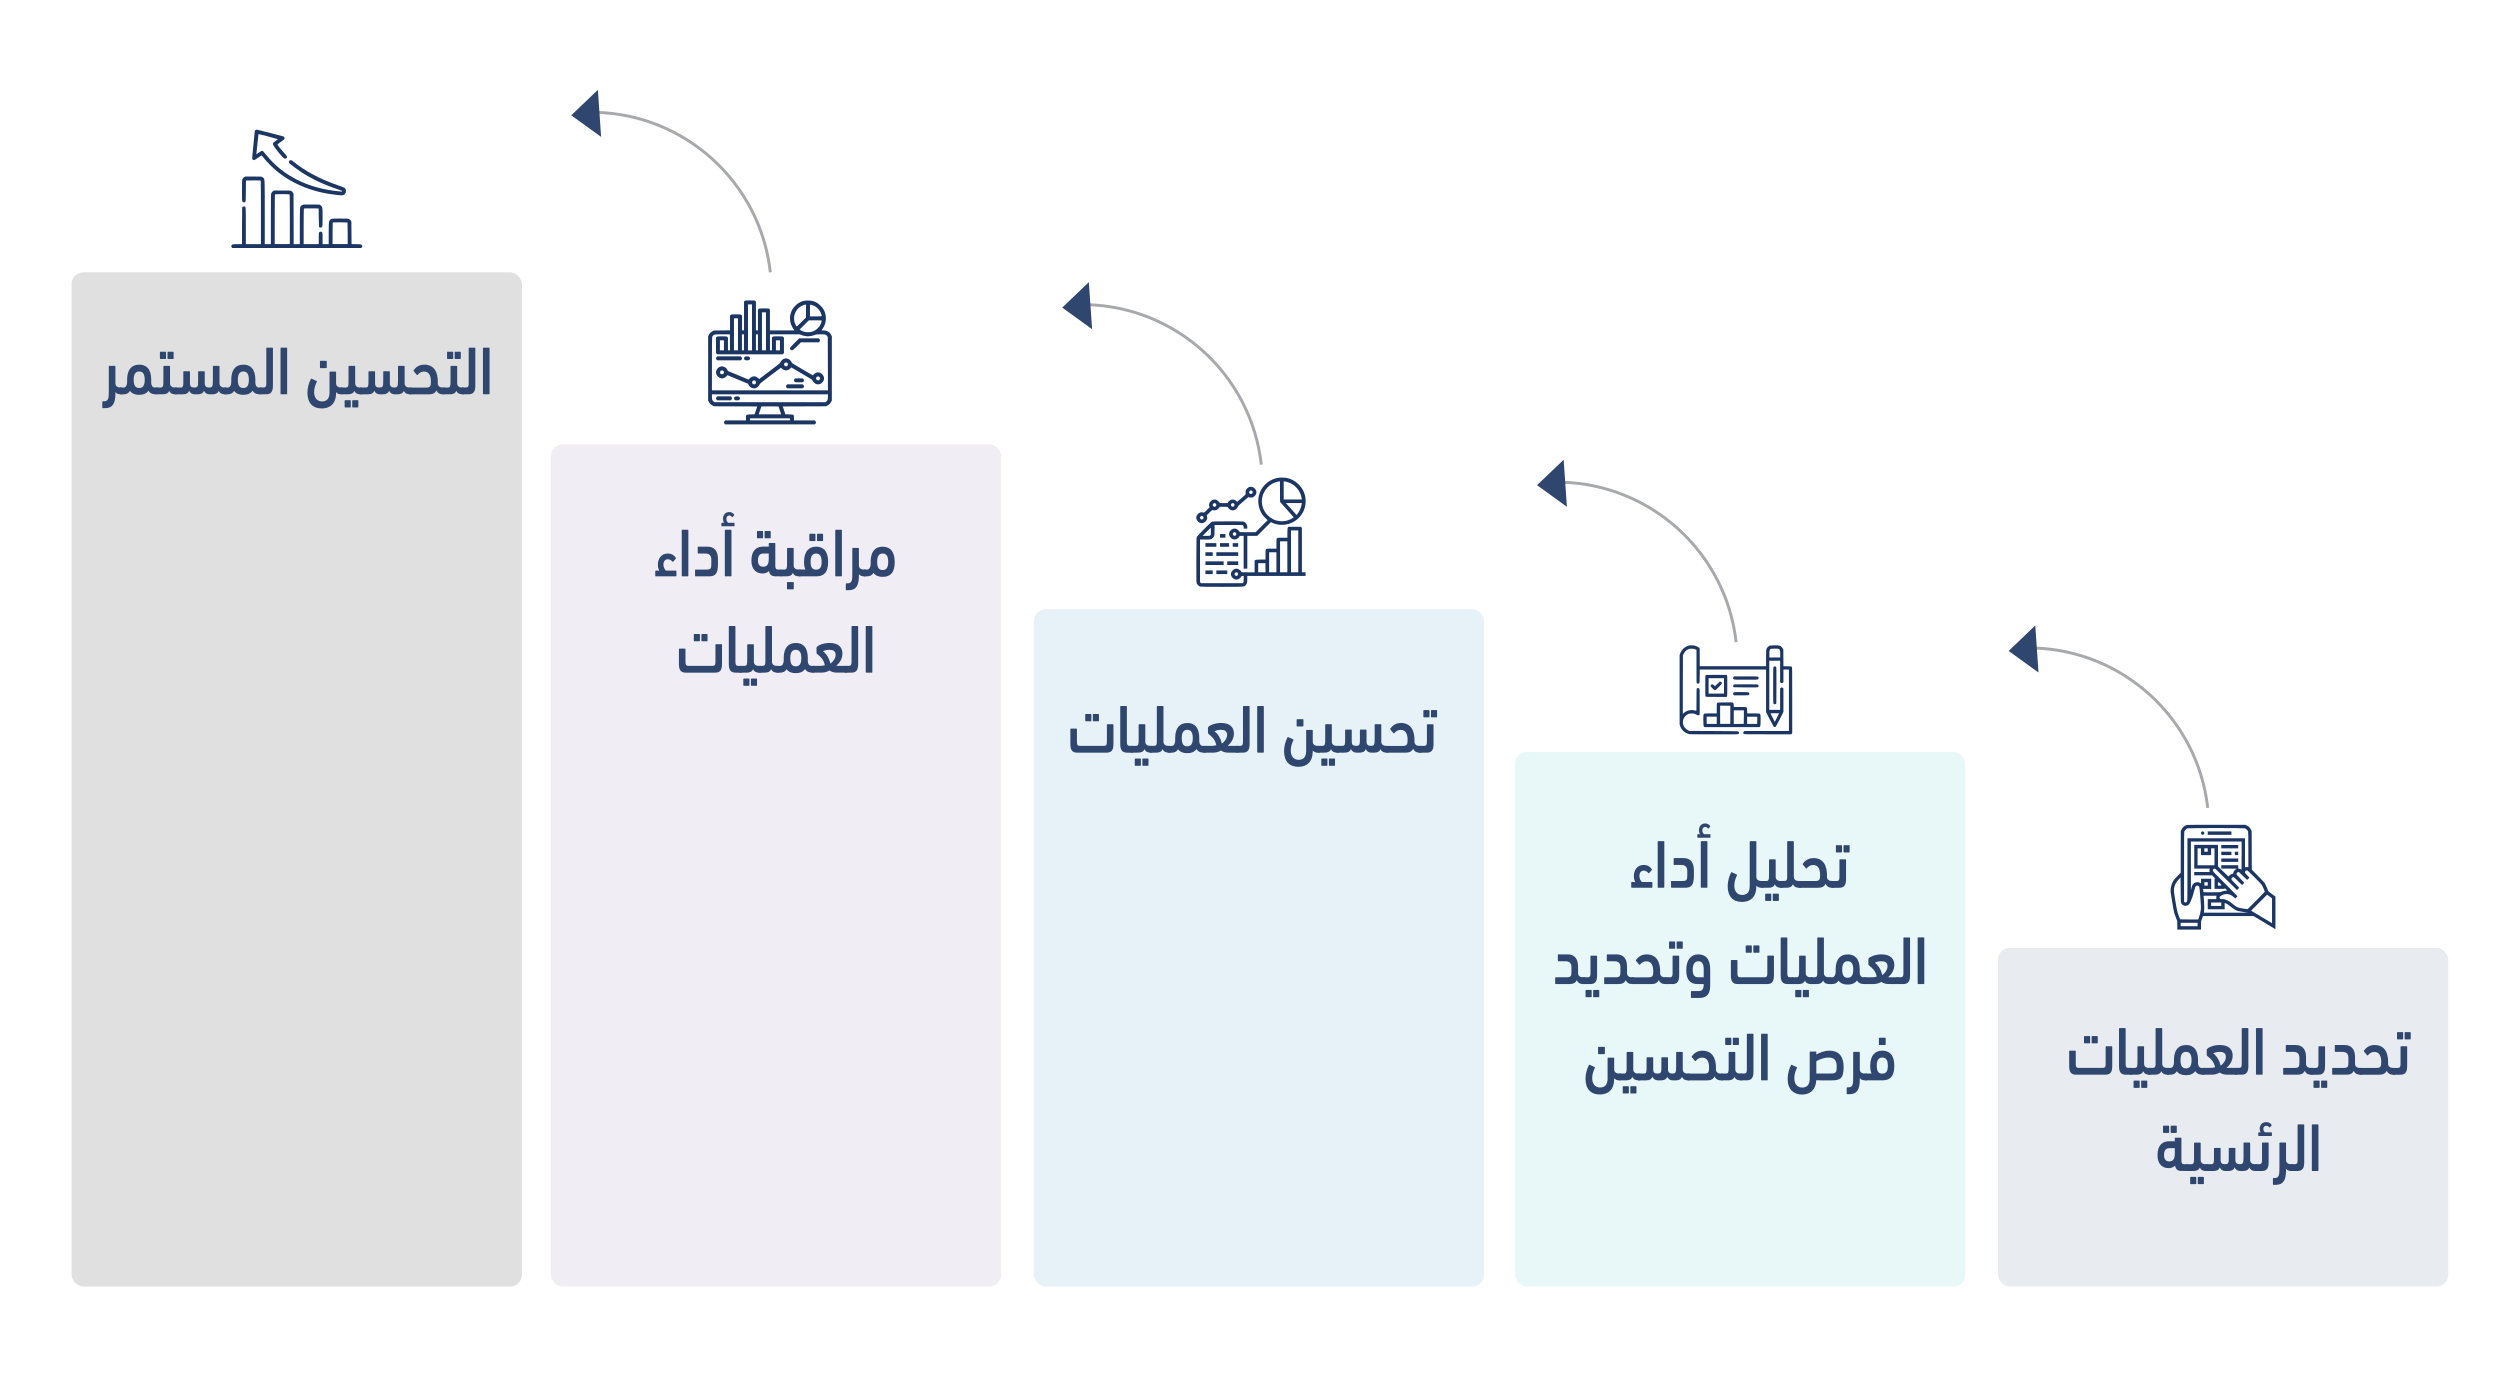 <?xml version="1.0" encoding="UTF-8"?>
<svg id="Layer_1" data-name="Layer 1" xmlns="http://www.w3.org/2000/svg" viewBox="0 0 841.89 470.19">
  <defs>
    <style>
      .cls-1 {
        fill: #704a9b;
      }

      .cls-1, .cls-2, .cls-3, .cls-4 {
        opacity: .1;
      }

      .cls-2, .cls-5 {
        fill: #1c3664;
      }

      .cls-3 {
        fill: #1dafb3;
      }

      .cls-4 {
        fill: #0378ad;
      }

      .cls-6 {
        fill: #2f466e;
      }

      .cls-7 {
        fill: none;
        stroke: #a7a9ac;
        stroke-miterlimit: 10;
      }

      .cls-8 {
        fill: #cccccb;
        opacity: .6;
      }
    </style>
  </defs>
  <rect class="cls-2" x="672.82" y="319.19" width="151.66" height="114.05" rx="4" ry="4"/>
  <rect class="cls-3" x="510.19" y="253.23" width="151.66" height="180.02" rx="4" ry="4"/>
  <rect class="cls-4" x="348.12" y="205.14" width="151.66" height="228.1" rx="4" ry="4"/>
  <rect class="cls-1" x="185.49" y="149.66" width="151.66" height="283.59" rx="4" ry="4"/>
  <rect class="cls-8" x="24.1" y="91.71" width="151.66" height="341.54" rx="4" ry="4"/>
  <g>
    <path class="cls-6" d="M708.12,359.62c.69,0,.97-.3,.97-1.22v-5.84c0-.16,.06-.23,.2-.23h1.82c.14,0,.2,.07,.2,.23v6.44c0,2.03-.61,2.91-2.35,2.91h-9.84c-1.66,0-2.31-.88-2.31-2.91v-4.96c0-.16,.06-.23,.2-.23h1.81c.14,0,.2,.07,.2,.23v4.36c0,.92,.3,1.22,.95,1.22h8.17Zm-6.12-8.27c-.14,0-.2-.07-.2-.23v-1.99c0-.16,.06-.23,.2-.23h1.66c.14,0,.2,.07,.2,.23v1.99c0,.16-.06,.23-.2,.23h-1.66Zm2.57,0c-.14,0-.2-.07-.2-.23v-1.99c0-.16,.06-.23,.2-.23h1.66c.14,0,.2,.07,.2,.23v1.99c0,.16-.06,.23-.2,.23h-1.66Z"/>
    <path class="cls-6" d="M713.59,346.44c0-.16,.06-.23,.2-.23h1.83c.14,0,.2,.07,.2,.23v11.96c0,.92,.3,1.22,.95,1.22h.69c.53,0,.79,.32,.79,1.18,0,.95-.24,1.11-.79,1.11h-1.56c-1.66,0-2.31-.88-2.31-2.91v-12.56Z"/>
    <path class="cls-6" d="M719.4,361.91h-1.83c-.53,0-.79-.23-.79-1.08,0-.9,.24-1.2,.79-1.2h1.28c.93,0,.95-.62,.95-2.26v-4.8c0-.19,.18-.23,.33-.23h1.7c.14,0,.2,.07,.2,.23v5.63c0,.92,.63,1.43,1.64,1.43h.33c.53,0,.79,.3,.79,1.11,0,.9-.24,1.18-.79,1.18-1.03,0-1.79-.18-2.25-1.18-.38,.9-1.08,1.18-2.35,1.18Zm-.71,4.43c-.14,0-.2-.07-.2-.23v-1.99c0-.16,.06-.23,.2-.23h1.66c.14,0,.2,.07,.2,.23v1.99c0,.16-.06,.23-.2,.23h-1.66Zm2.56,0c-.14,0-.2-.07-.2-.23v-1.99c0-.16,.06-.23,.2-.23h1.66c.14,0,.2,.07,.2,.23v1.99c0,.16-.06,.23-.2,.23h-1.66Z"/>
    <path class="cls-6" d="M724.96,359.62c.65,0,.95-.3,.95-1.22v-11.96c0-.16,.06-.23,.2-.23h1.83c.14,0,.2,.07,.2,.23v11.75c0,.92,.63,1.43,1.64,1.43h.33c.53,0,.79,.3,.79,1.11,0,.9-.24,1.18-.79,1.18-1.03,0-1.8-.18-2.25-1.18-.38,.85-1.03,1.18-2.21,1.18h-1.66c-.53,0-.79-.18-.79-1.18,0-.83,.24-1.11,.79-1.11h.97Z"/>
    <path class="cls-6" d="M736.15,351.91c2.33,0,4.06,1.36,4.06,5.15,0,.28,0,.53-.02,.79,.02,1.29,.59,1.78,1.22,1.78h.57c.53,0,.79,.3,.79,1.11,0,.9-.24,1.18-.79,1.18-.87,0-2.01-.05-2.7-1.22-.71,.99-1.79,1.38-3.14,1.38s-2.39-.39-3.1-1.34c-.53,.99-1.5,1.18-2.25,1.18h-.69c-.53,0-.79-.32-.79-1.15,0-.9,.24-1.13,.79-1.13h.77c.63,0,1.22-.51,1.24-2.1-.02-.25-.02-.44-.02-.69,.06-3.58,1.76-4.92,4.04-4.92Zm-1.85,5.1c0,1.96,.59,2.77,1.85,2.77s1.87-.83,1.87-2.77-.63-2.79-1.87-2.79-1.85,.92-1.85,2.79Z"/>
    <path class="cls-6" d="M751.86,355.51c0,1.85-1.11,3.3-2.07,4.06,.22,.07,.45,.05,.75,.05h2.47c.61,0,.77,.35,.77,1.2s-.24,1.08-.77,1.08h-2.94c-.95,0-1.79-.16-2.56-.72-.87,.55-1.91,.72-2.68,.72h-2.84c-.49,0-.77-.25-.77-1.08s.08-1.2,.77-1.2h2.31c.41,0,.93-.02,1.64-.21-.42-2.03-1.48-2.86-2.53-3.72-.3-.25-.28-.42-.28-.67v-1.45c0-.69,2.17-1.66,4.38-1.66,3.02,0,4.36,1.45,4.36,3.6Zm-2.29,.39c0-1.27-.87-1.68-2.07-1.68-1.05,0-1.87,.32-2.17,.51,1.2,.9,2.09,2.38,2.47,4.16,.87-.62,1.78-1.73,1.78-2.98Z"/>
    <path class="cls-6" d="M753,361.91c-.53,0-.79-.21-.79-1.11,0-.85,.24-1.18,.79-1.18h.97c.65,0,.95-.3,.95-1.22v-11.96c0-.16,.06-.23,.2-.23h1.83c.14,0,.2,.07,.2,.23v12.56c0,2.03-.65,2.91-2.31,2.91h-1.83Z"/>
    <path class="cls-6" d="M761.94,361.68c0,.16-.06,.23-.2,.23h-1.83c-.14,0-.2-.07-.2-.23v-15.24c0-.16,.06-.23,.2-.23h1.83c.14,0,.2,.07,.2,.23v15.24Z"/>
    <path class="cls-6" d="M769.96,354.22c-.14,0-.2-.07-.2-.23v-1.85c0-.16,.06-.23,.2-.23h3c2.21,0,3.61,1.2,3.61,4.13v2.17c0,.9,.61,1.41,1.62,1.41h.33c.53,0,.79,.3,.79,1.11,0,.9-.24,1.18-.79,1.18-1.1,0-1.91-.23-2.37-1.32-.49,1.04-1.32,1.32-2.66,1.32h-4.42c-.14,0-.2-.07-.2-.23v-1.82c0-.16,.06-.23,.2-.23h3.67c1.42,0,1.6-.46,1.6-1.82v-1.55c0-1.41-.67-2.03-2.01-2.03h-2.37Z"/>
    <path class="cls-6" d="M778.52,361.91c-.53,0-.79-.23-.79-1.06,0-.9,.24-1.22,.79-1.22h1.28c.65,0,.95-.3,.95-1.22v-5.84c0-.16,.06-.23,.2-.23h1.83c.14,0,.2,.07,.2,.23v6.44c0,2.03-.65,2.91-2.31,2.91h-2.15Zm.77,4.43c-.14,0-.2-.07-.2-.23v-1.99c0-.16,.06-.23,.2-.23h1.66c.14,0,.2,.07,.2,.23v1.99c0,.16-.06,.23-.2,.23h-1.66Zm2.56,0c-.14,0-.2-.07-.2-.23v-1.99c0-.16,.06-.23,.2-.23h1.66c.14,0,.2,.07,.2,.23v1.99c0,.16-.06,.23-.2,.23h-1.66Z"/>
    <path class="cls-6" d="M786.46,354.22c-.14,0-.2-.07-.2-.23v-1.85c0-.16,.06-.23,.2-.23h3c2.21,0,3.61,1.2,3.61,4.13v2.17c0,.9,.61,1.41,1.62,1.41h.33c.53,0,.79,.3,.79,1.11,0,.9-.24,1.18-.79,1.18-1.1,0-1.91-.23-2.37-1.32-.49,1.04-1.32,1.32-2.66,1.32h-4.42c-.14,0-.2-.07-.2-.23v-1.82c0-.16,.06-.23,.2-.23h3.67c1.42,0,1.6-.46,1.6-1.82v-1.55c0-1.41-.67-2.03-2.01-2.03h-2.37Z"/>
    <path class="cls-6" d="M799.6,351.91c3.53,0,4.62,2.7,4.62,5.82,0,.21-.02,.39-.02,.58,.08,.83,.67,1.32,1.64,1.32h.34c.53,0,.79,.3,.79,1.11,0,.9-.24,1.18-.79,1.18-1.11,0-1.95-.23-2.41-1.36-.49,1.04-1.38,1.36-2.64,1.36h-6.1c-.53,0-.79-.32-.79-1.15,0-.9,.24-1.13,.79-1.13h5.25c1.36,0,1.62-.46,1.62-1.96,0-1.94-.57-3.44-2.35-3.44-.87,0-1.58,.44-2.13,1.11-.1,.12-.18,.12-.28,.02l-1.03-1.25c-.1-.12-.12-.23-.04-.32,.81-1.08,1.87-1.87,3.53-1.87Z"/>
    <path class="cls-6" d="M806.17,361.91c-.53,0-.79-.23-.79-1.06,0-.9,.24-1.22,.79-1.22h1.28c.65,0,.95-.3,.95-1.22v-5.84c0-.16,.06-.23,.2-.23h1.83c.14,0,.2,.07,.2,.23v6.44c0,2.03-.65,2.91-2.31,2.91h-2.15Zm1.24-11.89c-.14,0-.2-.07-.2-.23v-1.99c0-.16,.06-.23,.2-.23h1.66c.14,0,.2,.07,.2,.23v1.99c0,.16-.06,.23-.2,.23h-1.66Zm2.56,0c-.14,0-.2-.07-.2-.23v-1.99c0-.16,.06-.23,.2-.23h1.66c.14,0,.2,.07,.2,.23v1.99c0,.16-.06,.23-.2,.23h-1.66Z"/>
    <path class="cls-6" d="M732.38,384.34v-.99c0-.16,.06-.23,.2-.23h1.82c.14,0,.2,.07,.2,.23v7.48c0,.92,.3,1.22,.95,1.22h.75c.53,0,.79,.39,.79,1.15,0,.92-.24,1.13-.79,1.13h-1.6c-1.28,0-1.99-.46-2.23-1.78-.55,.55-1.34,.83-2.19,.83-2.05,0-3.73-1.32-3.73-4.36,0-3.58,1.89-4.69,3.87-4.69h1.97Zm-3.77-2.82c-.14,0-.2-.07-.2-.23v-1.99c0-.16,.06-.23,.2-.23h1.66c.14,0,.2,.07,.2,.23v1.99c0,.16-.06,.23-.2,.23h-1.66Zm3.77,7.09v-1.96h-1.76c-1.12,0-1.87,.55-1.87,2.38,0,1.41,.67,2.08,1.78,2.08,1.24,0,1.85-.83,1.85-2.49Zm-1.2-7.09c-.14,0-.2-.07-.2-.23v-1.99c0-.16,.06-.23,.2-.23h1.66c.14,0,.2,.07,.2,.23v1.99c0,.16-.06,.23-.2,.23h-1.66Z"/>
    <path class="cls-6" d="M738.46,394.34h-1.83c-.53,0-.79-.23-.79-1.08,0-.9,.24-1.2,.79-1.2h1.28c.93,0,.95-.62,.95-2.26v-4.8c0-.19,.18-.23,.33-.23h1.7c.14,0,.2,.07,.2,.23v5.63c0,.92,.63,1.43,1.64,1.43h.33c.53,0,.79,.3,.79,1.11,0,.9-.24,1.18-.79,1.18-1.03,0-1.79-.18-2.25-1.18-.38,.9-1.08,1.18-2.35,1.18Zm-.71,4.43c-.14,0-.2-.07-.2-.23v-1.99c0-.16,.06-.23,.2-.23h1.66c.14,0,.2,.07,.2,.23v1.99c0,.16-.06,.23-.2,.23h-1.66Zm2.56,0c-.14,0-.2-.07-.2-.23v-1.99c0-.16,.06-.23,.2-.23h1.66c.14,0,.2,.07,.2,.23v1.99c0,.16-.06,.23-.2,.23h-1.66Z"/>
    <path class="cls-6" d="M747.79,390.62c0,.99,.41,1.43,1.36,1.43,1.34,0,1.4-.35,1.4-2.29v-2.96c0-.16,.06-.23,.2-.23h1.83c.14,0,.2,.07,.2,.23v3.86c0,.95,.55,1.39,1.36,1.39,1.22,0,1.38-.32,1.38-2.26v-4.8c0-.16,.06-.23,.2-.23h1.83c.14,0,.2,.07,.2,.23v5.63c0,.92,.63,1.43,1.64,1.43h.34c.53,0,.79,.3,.79,1.11,0,.9-.26,1.18-.79,1.18-1.03,0-1.78-.18-2.23-1.18-.38,.85-1.03,1.18-2.21,1.18h-.85c-.93,0-1.58-.44-1.91-1.2-.37,.9-1.03,1.2-2.21,1.2h-.87c-.93,0-1.58-.42-1.91-1.22-.38,.9-1.03,1.22-2.21,1.22h-2.13c-.61,0-.93-.05-.93-1.04,0-.92,.24-1.25,.79-1.25h1.58c.95,0,.93-.65,.93-2.29v-2.96c0-.16,.06-.23,.2-.23h1.83c.14,0,.2,.07,.2,.23v3.81Z"/>
    <path class="cls-6" d="M759.83,394.34c-.53,0-.79-.16-.79-.81,0-.76,.24-1.48,.79-1.48h.97c.65,0,.95-.3,.95-1.22v-5.84c0-.16,.06-.23,.2-.23h1.83c.14,0,.2,.07,.2,.23v6.44c0,2.03-.65,2.91-2.31,2.91h-1.83Zm1.46-13c-.18-.3-.32-.69-.32-1.22,0-.99,.59-2.24,2.19-2.24,.79,0,1.5,.39,1.82,.92,.04,.12,.04,.18-.02,.23l-.59,.65s-.1,.02-.16-.05c-.26-.3-.59-.51-1.05-.51-.63,0-.97,.48-.97,1.06,0,.62,.32,.97,.61,1.15h2.15c.08,0,.12,.05,.12,.16v.9c0,.12-.04,.16-.12,.16h-4.34c-.08,0-.12-.05-.12-.16v-.9c0-.12,.04-.16,.12-.16h.67Z"/>
    <path class="cls-6" d="M767.61,384.99c0-.16,.06-.23,.2-.23h1.83c.14,0,.2,.07,.2,.23v5.63c0,.92,.63,1.43,1.64,1.43h.33c.53,0,.79,.3,.79,1.11,0,.9-.24,1.18-.79,1.18-.89,0-1.52-.12-1.97-.76v.44c0,3.32-.87,4.99-3.49,4.99h-.73c-.14,0-.2-.07-.2-.23v-1.85c0-.16,.06-.23,.2-.23h.43c1.52,0,1.56-1.27,1.56-3.46v-8.24Z"/>
    <path class="cls-6" d="M771.81,394.34c-.53,0-.79-.21-.79-1.11,0-.85,.24-1.18,.79-1.18h.97c.65,0,.95-.3,.95-1.22v-11.96c0-.16,.06-.23,.2-.23h1.83c.14,0,.2,.07,.2,.23v12.56c0,2.03-.65,2.91-2.31,2.91h-1.83Z"/>
    <path class="cls-6" d="M780.75,394.11c0,.16-.06,.23-.2,.23h-1.83c-.14,0-.2-.07-.2-.23v-15.24c0-.16,.06-.23,.2-.23h1.83c.14,0,.2,.07,.2,.23v15.24Z"/>
  </g>
  <g>
    <path class="cls-6" d="M550.68,297.02c-.3-.53-.47-1.2-.47-2.03,0-1.75,.95-3.72,3.35-3.72,1.18,0,2.13,.55,2.66,1.41,.1,.18,.06,.25,0,.35l-.83,.95c-.12,.12-.22,.12-.32,0-.41-.46-.89-.79-1.5-.79-.95,0-1.5,.74-1.5,1.82,0,.92,.47,1.66,.87,2.01h3.31c.14,0,.2,.09,.2,.25v1.43c0,.16-.06,.25-.2,.25h-6.73c-.14,0-.2-.09-.2-.25v-1.43c0-.16,.06-.25,.2-.25h1.14Z"/>
    <path class="cls-6" d="M560.47,298.73c0,.16-.06,.23-.2,.23h-1.83c-.14,0-.2-.07-.2-.23v-15.24c0-.16,.06-.23,.2-.23h1.83c.14,0,.2,.07,.2,.23v15.24Z"/>
    <path class="cls-6" d="M570.43,295.01c0,3.05-.93,3.95-2.92,3.95h-4.58c-.14,0-.2-.07-.2-.23v-1.82c0-.16,.06-.23,.2-.23h3.67c1.42,0,1.6-.46,1.6-1.82v-1.55c0-1.36-.67-2.03-2.01-2.03h-2.37c-.14,0-.2-.07-.2-.23v-1.85c0-.16,.06-.23,.2-.23h3.16c2.11,0,3.45,1.29,3.45,4.13v1.92Z"/>
    <path class="cls-6" d="M572.45,280.93c-.18-.35-.32-.79-.32-1.32,0-1.02,.57-2.31,2.09-2.31,.73,0,1.34,.35,1.68,.88,.04,.09,.04,.16,0,.21l-.51,.58c-.08,.07-.14,.09-.2,.02-.26-.3-.57-.53-.95-.53-.61,0-.97,.51-.97,1.18,0,.62,.33,1.08,.63,1.29h1.99c.08,0,.12,.05,.12,.16v.85c0,.12-.04,.16-.12,.16h-4.18c-.08,0-.12-.05-.12-.16v-.85c0-.12,.04-.16,.12-.16h.73Zm2.53,17.8c0,.16-.06,.23-.2,.23h-1.83c-.14,0-.2-.07-.2-.23v-15.24c0-.16,.06-.23,.2-.23h1.83c.14,0,.2,.07,.2,.23v15.24Z"/>
    <path class="cls-6" d="M582.95,293.81c.06-.12,.16-.12,.3-.05l1.6,.74c.12,.07,.14,.16,.08,.3-.41,.85-.89,2.03-.89,3.42,0,2.42,1.46,3.16,2.66,3.16,1.52,0,2.53-.85,2.53-2.98v-14.91c0-.16,.06-.23,.2-.23h1.83c.14,0,.2,.07,.2,.23v11.75c0,.92,.63,1.43,1.64,1.43h.32c.53,0,.79,.3,.79,1.11,0,.9-.24,1.18-.79,1.18-.85,0-1.48-.09-1.95-.74v.25c0,3.53-1.93,5.26-4.83,5.26s-4.83-1.71-4.83-5.29c0-1.66,.51-3.44,1.16-4.64Z"/>
    <path class="cls-6" d="M595.34,298.96h-1.83c-.53,0-.79-.23-.79-1.08,0-.9,.24-1.2,.79-1.2h1.28c.93,0,.95-.62,.95-2.26v-4.8c0-.19,.18-.23,.33-.23h1.7c.14,0,.2,.07,.2,.23v5.63c0,.92,.63,1.43,1.64,1.43h.33c.53,0,.79,.3,.79,1.11,0,.9-.24,1.18-.79,1.18-1.03,0-1.79-.18-2.25-1.18-.38,.9-1.08,1.18-2.35,1.18Zm-.71,4.43c-.14,0-.2-.07-.2-.23v-1.99c0-.16,.06-.23,.2-.23h1.66c.14,0,.2,.07,.2,.23v1.99c0,.16-.06,.23-.2,.23h-1.66Zm2.56,0c-.14,0-.2-.07-.2-.23v-1.99c0-.16,.06-.23,.2-.23h1.66c.14,0,.2,.07,.2,.23v1.99c0,.16-.06,.23-.2,.23h-1.66Z"/>
    <path class="cls-6" d="M600.9,296.67c.65,0,.95-.3,.95-1.22v-11.96c0-.16,.06-.23,.2-.23h1.83c.14,0,.2,.07,.2,.23v11.75c0,.92,.63,1.43,1.64,1.43h.33c.53,0,.79,.3,.79,1.11,0,.9-.24,1.18-.79,1.18-1.03,0-1.8-.18-2.25-1.18-.38,.85-1.03,1.18-2.21,1.18h-1.66c-.53,0-.79-.18-.79-1.18,0-.83,.24-1.11,.79-1.11h.97Z"/>
    <path class="cls-6" d="M610.63,288.96c3.53,0,4.62,2.7,4.62,5.82,0,.21-.02,.39-.02,.58,.08,.83,.67,1.32,1.64,1.32h.34c.53,0,.79,.3,.79,1.11,0,.9-.24,1.18-.79,1.18-1.11,0-1.95-.23-2.41-1.36-.49,1.04-1.38,1.36-2.64,1.36h-6.1c-.53,0-.79-.32-.79-1.15,0-.9,.24-1.13,.79-1.13h5.25c1.36,0,1.62-.46,1.62-1.96,0-1.94-.57-3.44-2.35-3.44-.87,0-1.58,.44-2.13,1.11-.1,.12-.18,.12-.28,.02l-1.03-1.25c-.1-.12-.12-.23-.04-.32,.81-1.09,1.87-1.87,3.53-1.87Z"/>
    <path class="cls-6" d="M617.21,298.96c-.53,0-.79-.23-.79-1.06,0-.9,.24-1.22,.79-1.22h1.28c.65,0,.95-.3,.95-1.22v-5.84c0-.16,.06-.23,.2-.23h1.83c.14,0,.2,.07,.2,.23v6.44c0,2.03-.65,2.91-2.31,2.91h-2.15Zm1.24-11.89c-.14,0-.2-.07-.2-.23v-1.99c0-.16,.06-.23,.2-.23h1.66c.14,0,.2,.07,.2,.23v1.99c0,.16-.06,.23-.2,.23h-1.66Zm2.56,0c-.14,0-.2-.07-.2-.23v-1.99c0-.16,.06-.23,.2-.23h1.66c.14,0,.2,.07,.2,.23v1.99c0,.16-.06,.23-.2,.23h-1.66Z"/>
    <path class="cls-6" d="M524.81,323.7c-.14,0-.2-.07-.2-.23v-1.85c0-.16,.06-.23,.2-.23h3c2.21,0,3.61,1.2,3.61,4.13v2.17c0,.9,.61,1.41,1.62,1.41h.33c.53,0,.79,.3,.79,1.11,0,.9-.24,1.18-.79,1.18-1.1,0-1.91-.23-2.37-1.32-.49,1.04-1.32,1.32-2.66,1.32h-4.42c-.14,0-.2-.07-.2-.23v-1.82c0-.16,.06-.23,.2-.23h3.67c1.42,0,1.6-.46,1.6-1.82v-1.55c0-1.41-.67-2.03-2.01-2.03h-2.37Z"/>
    <path class="cls-6" d="M533.37,331.39c-.53,0-.79-.23-.79-1.06,0-.9,.24-1.22,.79-1.22h1.28c.65,0,.95-.3,.95-1.22v-5.84c0-.16,.06-.23,.2-.23h1.83c.14,0,.2,.07,.2,.23v6.44c0,2.03-.65,2.91-2.31,2.91h-2.15Zm.77,4.43c-.14,0-.2-.07-.2-.23v-1.99c0-.16,.06-.23,.2-.23h1.66c.14,0,.2,.07,.2,.23v1.99c0,.16-.06,.23-.2,.23h-1.66Zm2.56,0c-.14,0-.2-.07-.2-.23v-1.99c0-.16,.06-.23,.2-.23h1.66c.14,0,.2,.07,.2,.23v1.99c0,.16-.06,.23-.2,.23h-1.66Z"/>
    <path class="cls-6" d="M541.3,323.7c-.14,0-.2-.07-.2-.23v-1.85c0-.16,.06-.23,.2-.23h3c2.21,0,3.61,1.2,3.61,4.13v2.17c0,.9,.61,1.41,1.62,1.41h.33c.53,0,.79,.3,.79,1.11,0,.9-.24,1.18-.79,1.18-1.1,0-1.91-.23-2.37-1.32-.49,1.04-1.32,1.32-2.66,1.32h-4.42c-.14,0-.2-.07-.2-.23v-1.82c0-.16,.06-.23,.2-.23h3.67c1.42,0,1.6-.46,1.6-1.82v-1.55c0-1.41-.67-2.03-2.01-2.03h-2.37Z"/>
    <path class="cls-6" d="M554.45,321.39c3.53,0,4.62,2.7,4.62,5.82,0,.21-.02,.39-.02,.58,.08,.83,.67,1.32,1.64,1.32h.34c.53,0,.79,.3,.79,1.11,0,.9-.24,1.18-.79,1.18-1.11,0-1.95-.23-2.41-1.36-.49,1.04-1.38,1.36-2.64,1.36h-6.1c-.53,0-.79-.32-.79-1.15,0-.9,.24-1.13,.79-1.13h5.25c1.36,0,1.62-.46,1.62-1.96,0-1.94-.57-3.44-2.35-3.44-.87,0-1.58,.44-2.13,1.11-.1,.12-.18,.12-.28,.02l-1.03-1.25c-.1-.12-.12-.23-.04-.32,.81-1.08,1.87-1.87,3.53-1.87Z"/>
    <path class="cls-6" d="M561.02,331.39c-.53,0-.79-.23-.79-1.06,0-.9,.24-1.22,.79-1.22h1.28c.65,0,.95-.3,.95-1.22v-5.84c0-.16,.06-.23,.2-.23h1.83c.14,0,.2,.07,.2,.23v6.44c0,2.03-.65,2.91-2.31,2.91h-2.15Zm1.24-11.89c-.14,0-.2-.07-.2-.23v-1.99c0-.16,.06-.23,.2-.23h1.66c.14,0,.2,.07,.2,.23v1.99c0,.16-.06,.23-.2,.23h-1.66Zm2.56,0c-.14,0-.2-.07-.2-.23v-1.99c0-.16,.06-.23,.2-.23h1.66c.14,0,.2,.07,.2,.23v1.99c0,.16-.06,.23-.2,.23h-1.66Z"/>
    <path class="cls-6" d="M571.75,331.39c-2.45,0-3.89-1.22-3.89-4.73,0-3.79,1.89-5.26,4.04-5.26,2.37,0,4.02,1.36,4.02,5.1v5.4c0,2.89-1.24,4.16-3.63,4.16h-2.66c-.14,0-.2-.07-.2-.23v-1.85c0-.16,.06-.23,.2-.23h2.31c1.07,0,1.8-.32,1.8-2.35h-1.99Zm-1.72-4.8c0,1.94,.69,2.52,1.95,2.52h1.76v-2.63c0-1.85-.55-2.77-1.82-2.77s-1.89,1.13-1.89,2.89Z"/>
    <path class="cls-6" d="M594.19,329.1c.69,0,.97-.3,.97-1.22v-5.84c0-.16,.06-.23,.2-.23h1.82c.14,0,.2,.07,.2,.23v6.44c0,2.03-.61,2.91-2.35,2.91h-9.84c-1.66,0-2.31-.88-2.31-2.91v-4.96c0-.16,.06-.23,.2-.23h1.81c.14,0,.2,.07,.2,.23v4.36c0,.92,.3,1.22,.95,1.22h8.17Zm-6.12-8.27c-.14,0-.2-.07-.2-.23v-1.99c0-.16,.06-.23,.2-.23h1.66c.14,0,.2,.07,.2,.23v1.99c0,.16-.06,.23-.2,.23h-1.66Zm2.57,0c-.14,0-.2-.07-.2-.23v-1.99c0-.16,.06-.23,.2-.23h1.66c.14,0,.2,.07,.2,.23v1.99c0,.16-.06,.23-.2,.23h-1.66Z"/>
    <path class="cls-6" d="M599.66,315.92c0-.16,.06-.23,.2-.23h1.83c.14,0,.2,.07,.2,.23v11.96c0,.92,.3,1.22,.95,1.22h.69c.53,0,.79,.32,.79,1.18,0,.95-.24,1.11-.79,1.11h-1.56c-1.66,0-2.31-.88-2.31-2.91v-12.56Z"/>
    <path class="cls-6" d="M605.46,331.39h-1.83c-.53,0-.79-.23-.79-1.08,0-.9,.24-1.2,.79-1.2h1.28c.93,0,.95-.62,.95-2.26v-4.8c0-.19,.18-.23,.33-.23h1.7c.14,0,.2,.07,.2,.23v5.63c0,.92,.63,1.43,1.64,1.43h.33c.53,0,.79,.3,.79,1.11,0,.9-.24,1.18-.79,1.18-1.03,0-1.79-.18-2.25-1.18-.38,.9-1.08,1.18-2.35,1.18Zm-.71,4.43c-.14,0-.2-.07-.2-.23v-1.99c0-.16,.06-.23,.2-.23h1.66c.14,0,.2,.07,.2,.23v1.99c0,.16-.06,.23-.2,.23h-1.66Zm2.56,0c-.14,0-.2-.07-.2-.23v-1.99c0-.16,.06-.23,.2-.23h1.66c.14,0,.2,.07,.2,.23v1.99c0,.16-.06,.23-.2,.23h-1.66Z"/>
    <path class="cls-6" d="M611.03,329.1c.65,0,.95-.3,.95-1.22v-11.96c0-.16,.06-.23,.2-.23h1.83c.14,0,.2,.07,.2,.23v11.75c0,.92,.63,1.43,1.64,1.43h.33c.53,0,.79,.3,.79,1.11,0,.9-.24,1.18-.79,1.18-1.03,0-1.8-.18-2.25-1.18-.38,.85-1.03,1.18-2.21,1.18h-1.66c-.53,0-.79-.18-.79-1.18,0-.83,.24-1.11,.79-1.11h.97Z"/>
    <path class="cls-6" d="M622.22,321.39c2.33,0,4.06,1.36,4.06,5.15,0,.28,0,.53-.02,.79,.02,1.29,.59,1.78,1.22,1.78h.57c.53,0,.79,.3,.79,1.11,0,.9-.24,1.18-.79,1.18-.87,0-2.01-.05-2.7-1.22-.71,.99-1.79,1.38-3.14,1.38s-2.39-.39-3.1-1.34c-.53,.99-1.5,1.18-2.25,1.18h-.69c-.53,0-.79-.32-.79-1.15,0-.9,.24-1.13,.79-1.13h.77c.63,0,1.22-.51,1.24-2.1-.02-.25-.02-.44-.02-.69,.06-3.58,1.76-4.92,4.04-4.92Zm-1.85,5.1c0,1.96,.59,2.77,1.85,2.77s1.87-.83,1.87-2.77-.63-2.79-1.87-2.79-1.85,.92-1.85,2.79Z"/>
    <path class="cls-6" d="M637.92,324.99c0,1.85-1.11,3.3-2.07,4.06,.22,.07,.45,.05,.75,.05h2.47c.61,0,.77,.35,.77,1.2s-.24,1.08-.77,1.08h-2.94c-.95,0-1.79-.16-2.56-.72-.87,.55-1.91,.72-2.68,.72h-2.84c-.49,0-.77-.25-.77-1.08s.08-1.2,.77-1.2h2.31c.41,0,.93-.02,1.64-.21-.42-2.03-1.48-2.86-2.53-3.72-.3-.25-.28-.42-.28-.67v-1.45c0-.69,2.17-1.66,4.38-1.66,3.02,0,4.36,1.45,4.36,3.6Zm-2.29,.39c0-1.27-.87-1.68-2.07-1.68-1.05,0-1.87,.32-2.17,.51,1.2,.9,2.09,2.38,2.47,4.16,.87-.62,1.78-1.73,1.78-2.98Z"/>
    <path class="cls-6" d="M639.07,331.39c-.53,0-.79-.21-.79-1.11,0-.85,.24-1.18,.79-1.18h.97c.65,0,.95-.3,.95-1.22v-11.96c0-.16,.06-.23,.2-.23h1.83c.14,0,.2,.07,.2,.23v12.56c0,2.03-.65,2.91-2.31,2.91h-1.83Z"/>
    <path class="cls-6" d="M648.01,331.15c0,.16-.06,.23-.2,.23h-1.83c-.14,0-.2-.07-.2-.23v-15.24c0-.16,.06-.23,.2-.23h1.83c.14,0,.2,.07,.2,.23v15.24Z"/>
    <path class="cls-6" d="M541.36,356.4c0-.16,.06-.23,.2-.23h1.83c.14,0,.2,.07,.2,.23v3.69c0,.92,.63,1.43,1.64,1.43h.22c.53,0,.79,.3,.79,1.11,0,.9-.24,1.18-.79,1.18-.79,0-1.4-.12-1.86-.74v.25c0,3.53-1.93,5.26-4.83,5.26s-4.83-1.71-4.83-5.29c0-1.66,.51-3.44,1.16-4.64,.06-.14,.16-.16,.3-.05l1.6,.74c.12,.07,.14,.16,.08,.3-.41,.85-.89,2.03-.89,3.42,0,2.42,1.46,3.16,2.66,3.16,1.5,0,2.53-.85,2.53-2.98v-6.86Zm-3-1.41c-.14,0-.2-.07-.2-.23v-1.99c0-.16,.06-.23,.2-.23h1.89c.14,0,.2,.07,.2,.23v1.99c0,.16-.06,.23-.2,.23h-1.89Z"/>
    <path class="cls-6" d="M547.38,363.81h-1.83c-.53,0-.79-.23-.79-1.08,0-.9,.24-1.2,.79-1.2h1.28c.93,0,.95-.62,.95-2.26v-4.8c0-.19,.18-.23,.33-.23h1.7c.14,0,.2,.07,.2,.23v5.63c0,.92,.63,1.43,1.64,1.43h.33c.53,0,.79,.3,.79,1.11,0,.9-.24,1.18-.79,1.18-1.03,0-1.79-.18-2.25-1.18-.38,.9-1.08,1.18-2.35,1.18Zm-.71,4.43c-.14,0-.2-.07-.2-.23v-1.99c0-.16,.06-.23,.2-.23h1.66c.14,0,.2,.07,.2,.23v1.99c0,.16-.06,.23-.2,.23h-1.66Zm2.56,0c-.14,0-.2-.07-.2-.23v-1.99c0-.16,.06-.23,.2-.23h1.66c.14,0,.2,.07,.2,.23v1.99c0,.16-.06,.23-.2,.23h-1.66Z"/>
    <path class="cls-6" d="M556.72,360.1c0,.99,.41,1.43,1.36,1.43,1.34,0,1.4-.35,1.4-2.29v-2.96c0-.16,.06-.23,.2-.23h1.83c.14,0,.2,.07,.2,.23v3.86c0,.95,.55,1.39,1.36,1.39,1.22,0,1.38-.32,1.38-2.26v-4.8c0-.16,.06-.23,.2-.23h1.83c.14,0,.2,.07,.2,.23v5.63c0,.92,.63,1.43,1.64,1.43h.34c.53,0,.79,.3,.79,1.11,0,.9-.26,1.18-.79,1.18-1.03,0-1.78-.18-2.23-1.18-.38,.85-1.03,1.18-2.21,1.18h-.85c-.93,0-1.58-.44-1.91-1.2-.37,.9-1.03,1.2-2.21,1.2h-.87c-.93,0-1.58-.42-1.91-1.22-.38,.9-1.03,1.22-2.21,1.22h-2.13c-.61,0-.93-.05-.93-1.04,0-.92,.24-1.25,.79-1.25h1.58c.95,0,.93-.65,.93-2.29v-2.96c0-.16,.06-.23,.2-.23h1.83c.14,0,.2,.07,.2,.23v3.81Z"/>
    <path class="cls-6" d="M573.24,353.82c3.53,0,4.62,2.7,4.62,5.82,0,.21-.02,.39-.02,.58,.08,.83,.67,1.32,1.64,1.32h.34c.53,0,.79,.3,.79,1.11,0,.9-.24,1.18-.79,1.18-1.11,0-1.95-.23-2.41-1.36-.49,1.04-1.38,1.36-2.64,1.36h-6.1c-.53,0-.79-.32-.79-1.15,0-.9,.24-1.13,.79-1.13h5.25c1.36,0,1.62-.46,1.62-1.96,0-1.94-.57-3.44-2.35-3.44-.87,0-1.58,.44-2.13,1.11-.1,.12-.18,.12-.28,.02l-1.03-1.25c-.1-.12-.12-.23-.04-.32,.81-1.08,1.87-1.87,3.53-1.87Z"/>
    <path class="cls-6" d="M581.74,363.81h-1.83c-.53,0-.79-.23-.79-1.08,0-.9,.24-1.2,.79-1.2h1.28c.93,0,.95-.62,.95-2.26v-4.8c0-.19,.18-.23,.33-.23h1.7c.14,0,.2,.07,.2,.23v5.63c0,.92,.63,1.43,1.64,1.43h.33c.53,0,.79,.3,.79,1.11,0,.9-.24,1.18-.79,1.18-1.03,0-1.79-.18-2.25-1.18-.38,.9-1.08,1.18-2.35,1.18Zm-.57-11.89c-.14,0-.2-.07-.2-.23v-1.99c0-.16,.06-.23,.2-.23h1.66c.14,0,.2,.07,.2,.23v1.99c0,.16-.06,.23-.2,.23h-1.66Zm2.56,0c-.14,0-.2-.07-.2-.23v-1.99c0-.16,.06-.23,.2-.23h1.66c.14,0,.2,.07,.2,.23v1.99c0,.16-.06,.23-.2,.23h-1.66Z"/>
    <path class="cls-6" d="M586.34,363.81c-.53,0-.79-.21-.79-1.11,0-.85,.24-1.18,.79-1.18h.97c.65,0,.95-.3,.95-1.22v-11.96c0-.16,.06-.23,.2-.23h1.83c.14,0,.2,.07,.2,.23v12.56c0,2.03-.65,2.91-2.31,2.91h-1.83Z"/>
    <path class="cls-6" d="M595.28,363.58c0,.16-.06,.23-.2,.23h-1.83c-.14,0-.2-.07-.2-.23v-15.24c0-.16,.06-.23,.2-.23h1.83c.14,0,.2,.07,.2,.23v15.24Z"/>
    <path class="cls-6" d="M603.45,358.62l1.6,.74c.12,.07,.14,.16,.08,.3-.41,.85-.89,2.03-.89,3.42,0,2.42,1.46,3.16,2.66,3.16,1.5,0,2.53-.85,2.53-2.98v-8.91c0-.16,.06-.23,.2-.23h1.83c.14,0,.2,.07,.2,.23v.76c1.26-.71,2.78-1.29,4.38-1.29,3.45,0,4.81,2.17,4.81,5.52,0,3.86-1.12,4.48-4.1,4.48h-3.28c-.63,0-1.22-.02-1.83-.05-.16,3.23-2.05,4.83-4.81,4.83s-4.83-1.71-4.83-5.29c0-1.66,.51-3.44,1.16-4.64,.06-.14,.16-.16,.3-.05Zm8.21-1.25v4.16h4.22c2.23,0,2.64-.05,2.64-2.31,0-1.96-.61-3.09-2.8-3.09-1.5,0-2.96,.62-4.06,1.25Z"/>
    <path class="cls-6" d="M624.07,354.46c0-.16,.06-.23,.2-.23h1.83c.14,0,.2,.07,.2,.23v5.63c0,.92,.63,1.43,1.64,1.43h.33c.53,0,.79,.3,.79,1.11,0,.9-.24,1.18-.79,1.18-.89,0-1.52-.12-1.97-.76v.44c0,3.32-.87,4.99-3.49,4.99h-.73c-.14,0-.2-.07-.2-.23v-1.85c0-.16,.06-.23,.2-.23h.43c1.52,0,1.56-1.27,1.56-3.46v-8.24Z"/>
    <path class="cls-6" d="M628.38,363.81c-.55,0-.79-.23-.79-1.18,0-.81,.26-1.11,.79-1.11h1.87c-.3-.67-.45-1.52-.45-2.56,0-3.79,1.89-5.15,4.06-5.15,2.33,0,4.06,1.36,4.06,5.15s-1.64,4.85-4.06,4.85h-5.48Zm3.63-5.01c0,2.03,.59,2.75,1.85,2.75s1.88-.69,1.88-2.63-.63-2.79-1.88-2.79-1.85,.99-1.85,2.68Zm.91-6.88c-.14,0-.2-.07-.2-.23v-1.99c0-.16,.06-.23,.2-.23h1.89c.14,0,.2,.07,.2,.23v1.99c0,.16-.06,.23-.2,.23h-1.89Z"/>
  </g>
  <g>
    <path class="cls-6" d="M371.78,251.17c.69,0,.97-.3,.97-1.22v-5.84c0-.16,.06-.23,.2-.23h1.81c.14,0,.2,.07,.2,.23v6.44c0,2.03-.61,2.91-2.35,2.91h-9.85c-1.66,0-2.31-.88-2.31-2.91v-4.96c0-.16,.06-.23,.2-.23h1.81c.14,0,.2,.07,.2,.23v4.36c0,.92,.3,1.22,.95,1.22h8.17Zm-6.12-8.27c-.14,0-.2-.07-.2-.23v-1.99c0-.16,.06-.23,.2-.23h1.66c.14,0,.2,.07,.2,.23v1.99c0,.16-.06,.23-.2,.23h-1.66Zm2.56,0c-.14,0-.2-.07-.2-.23v-1.99c0-.16,.06-.23,.2-.23h1.66c.14,0,.2,.07,.2,.23v1.99c0,.16-.06,.23-.2,.23h-1.66Z"/>
    <path class="cls-6" d="M377.25,237.99c0-.16,.06-.23,.2-.23h1.83c.14,0,.2,.07,.2,.23v11.96c0,.92,.3,1.22,.95,1.22h.69c.53,0,.79,.32,.79,1.18,0,.95-.24,1.11-.79,1.11h-1.56c-1.66,0-2.31-.88-2.31-2.91v-12.56Z"/>
    <path class="cls-6" d="M383.05,253.46h-1.83c-.53,0-.79-.23-.79-1.09,0-.9,.24-1.2,.79-1.2h1.28c.93,0,.95-.62,.95-2.26v-4.8c0-.18,.18-.23,.34-.23h1.7c.14,0,.2,.07,.2,.23v5.63c0,.92,.63,1.43,1.64,1.43h.33c.53,0,.79,.3,.79,1.11,0,.9-.24,1.18-.79,1.18-1.03,0-1.79-.18-2.25-1.18-.38,.9-1.08,1.18-2.35,1.18Zm-.71,4.43c-.14,0-.2-.07-.2-.23v-1.99c0-.16,.06-.23,.2-.23h1.66c.14,0,.2,.07,.2,.23v1.99c0,.16-.06,.23-.2,.23h-1.66Zm2.56,0c-.14,0-.2-.07-.2-.23v-1.99c0-.16,.06-.23,.2-.23h1.66c.14,0,.2,.07,.2,.23v1.99c0,.16-.06,.23-.2,.23h-1.66Z"/>
    <path class="cls-6" d="M388.62,251.17c.65,0,.95-.3,.95-1.22v-11.96c0-.16,.06-.23,.2-.23h1.83c.14,0,.2,.07,.2,.23v11.75c0,.92,.63,1.43,1.64,1.43h.34c.53,0,.79,.3,.79,1.11,0,.9-.24,1.18-.79,1.18-1.03,0-1.8-.18-2.25-1.18-.38,.85-1.03,1.18-2.21,1.18h-1.66c-.53,0-.79-.18-.79-1.18,0-.83,.24-1.11,.79-1.11h.97Z"/>
    <path class="cls-6" d="M399.81,243.46c2.33,0,4.06,1.36,4.06,5.15,0,.28,0,.53-.02,.79,.02,1.29,.59,1.78,1.22,1.78h.57c.53,0,.79,.3,.79,1.11,0,.9-.24,1.18-.79,1.18-.87,0-2.01-.05-2.7-1.22-.71,.99-1.8,1.39-3.14,1.39s-2.39-.39-3.1-1.34c-.53,.99-1.5,1.18-2.25,1.18h-.69c-.53,0-.79-.32-.79-1.15,0-.9,.24-1.13,.79-1.13h.77c.63,0,1.22-.51,1.24-2.1-.02-.25-.02-.44-.02-.69,.06-3.58,1.76-4.92,4.04-4.92Zm-1.85,5.1c0,1.96,.59,2.77,1.85,2.77s1.87-.83,1.87-2.77-.63-2.79-1.87-2.79-1.85,.92-1.85,2.79Z"/>
    <path class="cls-6" d="M415.52,247.06c0,1.85-1.11,3.3-2.07,4.06,.22,.07,.45,.05,.75,.05h2.47c.61,0,.77,.35,.77,1.2s-.24,1.09-.77,1.09h-2.94c-.95,0-1.79-.16-2.56-.72-.87,.55-1.91,.72-2.68,.72h-2.84c-.49,0-.77-.25-.77-1.09s.08-1.2,.77-1.2h2.31c.41,0,.93-.02,1.64-.21-.42-2.03-1.48-2.86-2.53-3.72-.3-.25-.28-.42-.28-.67v-1.45c0-.69,2.17-1.66,4.38-1.66,3.02,0,4.36,1.45,4.36,3.6Zm-2.29,.39c0-1.27-.87-1.69-2.07-1.69-1.05,0-1.87,.32-2.17,.51,1.2,.9,2.09,2.38,2.47,4.16,.87-.62,1.78-1.73,1.78-2.98Z"/>
    <path class="cls-6" d="M416.66,253.46c-.53,0-.79-.21-.79-1.11s.24-1.18,.79-1.18h.97c.65,0,.95-.3,.95-1.22v-11.96c0-.16,.06-.23,.2-.23h1.83c.14,0,.2,.07,.2,.23v12.56c0,2.03-.65,2.91-2.31,2.91h-1.83Z"/>
    <path class="cls-6" d="M425.6,253.23c0,.16-.06,.23-.2,.23h-1.83c-.14,0-.2-.07-.2-.23v-15.24c0-.16,.06-.23,.2-.23h1.83c.14,0,.2,.07,.2,.23v15.24Z"/>
    <path class="cls-6" d="M439.85,246.05c0-.16,.06-.23,.2-.23h1.83c.14,0,.2,.07,.2,.23v3.69c0,.92,.63,1.43,1.64,1.43h.22c.53,0,.79,.3,.79,1.11,0,.9-.24,1.18-.79,1.18-.79,0-1.4-.12-1.86-.74v.25c0,3.53-1.93,5.26-4.83,5.26s-4.83-1.71-4.83-5.29c0-1.66,.51-3.44,1.16-4.64,.06-.14,.16-.16,.3-.05l1.6,.74c.12,.07,.14,.16,.08,.3-.41,.85-.89,2.03-.89,3.42,0,2.42,1.46,3.16,2.66,3.16,1.5,0,2.53-.85,2.53-2.98v-6.86Zm-3-1.41c-.14,0-.2-.07-.2-.23v-1.99c0-.16,.06-.23,.2-.23h1.89c.14,0,.2,.07,.2,.23v1.99c0,.16-.06,.23-.2,.23h-1.89Z"/>
    <path class="cls-6" d="M445.87,253.46h-1.83c-.53,0-.79-.23-.79-1.09,0-.9,.24-1.2,.79-1.2h1.28c.93,0,.95-.62,.95-2.26v-4.8c0-.18,.18-.23,.33-.23h1.7c.14,0,.2,.07,.2,.23v5.63c0,.92,.63,1.43,1.64,1.43h.33c.53,0,.79,.3,.79,1.11,0,.9-.24,1.18-.79,1.18-1.03,0-1.79-.18-2.25-1.18-.38,.9-1.08,1.18-2.35,1.18Zm-.71,4.43c-.14,0-.2-.07-.2-.23v-1.99c0-.16,.06-.23,.2-.23h1.66c.14,0,.2,.07,.2,.23v1.99c0,.16-.06,.23-.2,.23h-1.66Zm2.56,0c-.14,0-.2-.07-.2-.23v-1.99c0-.16,.06-.23,.2-.23h1.66c.14,0,.2,.07,.2,.23v1.99c0,.16-.06,.23-.2,.23h-1.66Z"/>
    <path class="cls-6" d="M455.2,249.74c0,.99,.41,1.43,1.36,1.43,1.34,0,1.4-.35,1.4-2.29v-2.96c0-.16,.06-.23,.2-.23h1.83c.14,0,.2,.07,.2,.23v3.86c0,.95,.55,1.39,1.36,1.39,1.22,0,1.38-.32,1.38-2.26v-4.8c0-.16,.06-.23,.2-.23h1.83c.14,0,.2,.07,.2,.23v5.63c0,.92,.63,1.43,1.64,1.43h.34c.53,0,.79,.3,.79,1.11,0,.9-.26,1.18-.79,1.18-1.03,0-1.78-.18-2.23-1.18-.38,.85-1.03,1.18-2.21,1.18h-.85c-.93,0-1.58-.44-1.91-1.2-.38,.9-1.03,1.2-2.21,1.2h-.87c-.93,0-1.58-.42-1.91-1.22-.38,.9-1.03,1.22-2.21,1.22h-2.13c-.61,0-.93-.05-.93-1.04,0-.92,.24-1.25,.79-1.25h1.58c.95,0,.93-.65,.93-2.29v-2.96c0-.16,.06-.23,.2-.23h1.83c.14,0,.2,.07,.2,.23v3.81Z"/>
    <path class="cls-6" d="M471.72,243.46c3.53,0,4.62,2.7,4.62,5.82,0,.21-.02,.39-.02,.58,.08,.83,.67,1.32,1.64,1.32h.34c.53,0,.79,.3,.79,1.11,0,.9-.24,1.18-.79,1.18-1.11,0-1.95-.23-2.41-1.36-.49,1.04-1.38,1.36-2.64,1.36h-6.1c-.53,0-.79-.32-.79-1.15,0-.9,.24-1.13,.79-1.13h5.25c1.36,0,1.62-.46,1.62-1.96,0-1.94-.57-3.44-2.35-3.44-.87,0-1.58,.44-2.13,1.11-.1,.12-.18,.12-.28,.02l-1.03-1.25c-.1-.12-.12-.23-.04-.32,.81-1.08,1.87-1.87,3.53-1.87Z"/>
    <path class="cls-6" d="M478.29,253.46c-.53,0-.79-.23-.79-1.06,0-.9,.24-1.22,.79-1.22h1.28c.65,0,.95-.3,.95-1.22v-5.84c0-.16,.06-.23,.2-.23h1.83c.14,0,.2,.07,.2,.23v6.44c0,2.03-.65,2.91-2.31,2.91h-2.15Zm1.24-11.89c-.14,0-.2-.07-.2-.23v-1.99c0-.16,.06-.23,.2-.23h1.66c.14,0,.2,.07,.2,.23v1.99c0,.16-.06,.23-.2,.23h-1.66Zm2.56,0c-.14,0-.2-.07-.2-.23v-1.99c0-.16,.06-.23,.2-.23h1.66c.14,0,.2,.07,.2,.23v1.99c0,.16-.06,.23-.2,.23h-1.66Z"/>
  </g>
  <g>
    <path class="cls-6" d="M222.02,192.15c-.3-.53-.47-1.2-.47-2.03,0-1.75,.95-3.72,3.35-3.72,1.18,0,2.13,.55,2.66,1.41,.1,.19,.06,.25,0,.35l-.83,.95c-.12,.12-.22,.12-.32,0-.41-.46-.89-.78-1.5-.78-.95,0-1.5,.74-1.5,1.82,0,.92,.47,1.66,.87,2.01h3.31c.14,0,.2,.09,.2,.25v1.43c0,.16-.06,.25-.2,.25h-6.73c-.14,0-.2-.09-.2-.25v-1.43c0-.16,.06-.25,.2-.25h1.14Z"/>
    <path class="cls-6" d="M231.81,193.86c0,.16-.06,.23-.2,.23h-1.83c-.14,0-.2-.07-.2-.23v-15.24c0-.16,.06-.23,.2-.23h1.83c.14,0,.2,.07,.2,.23v15.24Z"/>
    <path class="cls-6" d="M241.77,190.14c0,3.05-.93,3.95-2.92,3.95h-4.58c-.14,0-.2-.07-.2-.23v-1.82c0-.16,.06-.23,.2-.23h3.67c1.42,0,1.6-.46,1.6-1.82v-1.55c0-1.36-.67-2.03-2.01-2.03h-2.37c-.14,0-.2-.07-.2-.23v-1.85c0-.16,.06-.23,.2-.23h3.16c2.11,0,3.45,1.29,3.45,4.13v1.92Z"/>
    <path class="cls-6" d="M243.79,176.06c-.18-.35-.32-.78-.32-1.32,0-1.02,.57-2.31,2.09-2.31,.73,0,1.34,.35,1.68,.88,.04,.09,.04,.16,0,.21l-.51,.58c-.08,.07-.14,.09-.2,.02-.26-.3-.57-.53-.95-.53-.61,0-.97,.51-.97,1.18,0,.62,.34,1.08,.63,1.29h1.99c.08,0,.12,.05,.12,.16v.85c0,.12-.04,.16-.12,.16h-4.18c-.08,0-.12-.05-.12-.16v-.85c0-.12,.04-.16,.12-.16h.73Zm2.53,17.8c0,.16-.06,.23-.2,.23h-1.83c-.14,0-.2-.07-.2-.23v-15.24c0-.16,.06-.23,.2-.23h1.83c.14,0,.2,.07,.2,.23v15.24Z"/>
    <path class="cls-6" d="M258.88,184.09v-.99c0-.16,.06-.23,.2-.23h1.81c.14,0,.2,.07,.2,.23v7.48c0,.92,.3,1.22,.95,1.22h.75c.53,0,.79,.39,.79,1.15,0,.92-.24,1.13-.79,1.13h-1.6c-1.28,0-1.99-.46-2.23-1.78-.55,.55-1.34,.83-2.19,.83-2.05,0-3.73-1.32-3.73-4.36,0-3.58,1.89-4.69,3.87-4.69h1.97Zm-3.77-2.82c-.14,0-.2-.07-.2-.23v-1.99c0-.16,.06-.23,.2-.23h1.66c.14,0,.2,.07,.2,.23v1.99c0,.16-.06,.23-.2,.23h-1.66Zm3.77,7.09v-1.96h-1.76c-1.12,0-1.87,.55-1.87,2.38,0,1.41,.67,2.08,1.78,2.08,1.24,0,1.85-.83,1.85-2.49Zm-1.2-7.09c-.14,0-.2-.07-.2-.23v-1.99c0-.16,.06-.23,.2-.23h1.66c.14,0,.2,.07,.2,.23v1.99c0,.16-.06,.23-.2,.23h-1.66Z"/>
    <path class="cls-6" d="M267.27,190.37c0,.92,.63,1.43,1.64,1.43h.34c.53,0,.79,.3,.79,1.11,0,.9-.24,1.18-.79,1.18-1.03,0-1.8-.18-2.25-1.18-.38,.9-1.05,1.18-2.31,1.18h-1.56c-.53,0-.79-.14-.79-.81,0-.76,.24-1.48,.81-1.48h.95c.91,0,.95-.58,.95-2.17v-4.89c0-.16,.06-.23,.2-.23h1.83c.14,0,.2,.07,.2,.23v5.63Zm-2.05,8.1c-.14,0-.2-.07-.2-.23v-1.99c0-.16,.06-.23,.2-.23h1.89c.14,0,.2,.07,.2,.23v1.99c0,.16-.06,.23-.2,.23h-1.89Z"/>
    <path class="cls-6" d="M269.34,194.09c-.55,0-.79-.23-.79-1.18,0-.81,.26-1.11,.79-1.11h1.87c-.3-.67-.45-1.52-.45-2.56,0-3.79,1.89-5.15,4.06-5.15,2.33,0,4.06,1.36,4.06,5.15s-1.64,4.85-4.06,4.85h-5.48Zm3.41-11.89c-.14,0-.2-.07-.2-.23v-1.99c0-.16,.06-.23,.2-.23h1.66c.14,0,.2,.07,.2,.23v1.99c0,.16-.06,.23-.2,.23h-1.66Zm.22,6.88c0,2.03,.59,2.75,1.85,2.75s1.87-.69,1.87-2.63-.63-2.79-1.87-2.79-1.85,.99-1.85,2.68Zm2.35-6.88c-.14,0-.2-.07-.2-.23v-1.99c0-.16,.06-.23,.2-.23h1.66c.14,0,.2,.07,.2,.23v1.99c0,.16-.06,.23-.2,.23h-1.66Z"/>
    <path class="cls-6" d="M283.51,193.86c0,.16-.06,.23-.2,.23h-1.83c-.14,0-.2-.07-.2-.23v-15.24c0-.16,.06-.23,.2-.23h1.83c.14,0,.2,.07,.2,.23v15.24Z"/>
    <path class="cls-6" d="M287.01,184.74c0-.16,.06-.23,.2-.23h1.83c.14,0,.2,.07,.2,.23v5.63c0,.92,.63,1.43,1.64,1.43h.34c.53,0,.79,.3,.79,1.11,0,.9-.24,1.18-.79,1.18-.89,0-1.52-.12-1.97-.76v.44c0,3.32-.87,4.99-3.49,4.99h-.73c-.14,0-.2-.07-.2-.23v-1.85c0-.16,.06-.23,.2-.23h.43c1.52,0,1.56-1.27,1.56-3.46v-8.24Z"/>
    <path class="cls-6" d="M294.15,192.91c-.53,.99-1.5,1.18-2.25,1.18h-.69c-.53,0-.79-.32-.79-1.15,0-.9,.24-1.13,.79-1.13h.77c.55,0,1.24-.51,1.24-2.1-.02-.25-.02-.44-.02-.69,.06-3.58,1.76-4.92,4.04-4.92s4.06,1.36,4.06,5.15-1.64,5.01-4.06,5.01c-1.34,0-2.39-.39-3.1-1.34Zm1.24-3.72c0,1.96,.59,2.77,1.85,2.77s1.87-.83,1.87-2.77-.63-2.79-1.87-2.79-1.85,.92-1.85,2.79Z"/>
    <path class="cls-6" d="M239.96,224.23c.69,0,.97-.3,.97-1.22v-5.84c0-.16,.06-.23,.2-.23h1.81c.14,0,.2,.07,.2,.23v6.44c0,2.03-.61,2.91-2.35,2.91h-9.85c-1.66,0-2.31-.88-2.31-2.91v-4.96c0-.16,.06-.23,.2-.23h1.81c.14,0,.2,.07,.2,.23v4.36c0,.92,.3,1.22,.95,1.22h8.17Zm-6.12-8.27c-.14,0-.2-.07-.2-.23v-1.99c0-.16,.06-.23,.2-.23h1.66c.14,0,.2,.07,.2,.23v1.99c0,.16-.06,.23-.2,.23h-1.66Zm2.56,0c-.14,0-.2-.07-.2-.23v-1.99c0-.16,.06-.23,.2-.23h1.66c.14,0,.2,.07,.2,.23v1.99c0,.16-.06,.23-.2,.23h-1.66Z"/>
    <path class="cls-6" d="M245.43,211.05c0-.16,.06-.23,.2-.23h1.83c.14,0,.2,.07,.2,.23v11.96c0,.92,.3,1.22,.95,1.22h.69c.53,0,.79,.32,.79,1.18,0,.95-.24,1.11-.79,1.11h-1.56c-1.66,0-2.31-.88-2.31-2.91v-12.56Z"/>
    <path class="cls-6" d="M251.23,226.52h-1.83c-.53,0-.79-.23-.79-1.08,0-.9,.24-1.2,.79-1.2h1.28c.93,0,.95-.62,.95-2.26v-4.8c0-.18,.18-.23,.34-.23h1.7c.14,0,.2,.07,.2,.23v5.63c0,.92,.63,1.43,1.64,1.43h.33c.53,0,.79,.3,.79,1.11,0,.9-.24,1.18-.79,1.18-1.03,0-1.8-.18-2.25-1.18-.38,.9-1.08,1.18-2.35,1.18Zm-.71,4.43c-.14,0-.2-.07-.2-.23v-1.99c0-.16,.06-.23,.2-.23h1.66c.14,0,.2,.07,.2,.23v1.99c0,.16-.06,.23-.2,.23h-1.66Zm2.56,0c-.14,0-.2-.07-.2-.23v-1.99c0-.16,.06-.23,.2-.23h1.66c.14,0,.2,.07,.2,.23v1.99c0,.16-.06,.23-.2,.23h-1.66Z"/>
    <path class="cls-6" d="M256.79,224.23c.65,0,.95-.3,.95-1.22v-11.96c0-.16,.06-.23,.2-.23h1.83c.14,0,.2,.07,.2,.23v11.75c0,.92,.63,1.43,1.64,1.43h.34c.53,0,.79,.3,.79,1.11,0,.9-.24,1.18-.79,1.18-1.03,0-1.8-.18-2.25-1.18-.38,.85-1.03,1.18-2.21,1.18h-1.66c-.53,0-.79-.18-.79-1.18,0-.83,.24-1.11,.79-1.11h.97Z"/>
    <path class="cls-6" d="M267.98,216.52c2.33,0,4.06,1.36,4.06,5.15,0,.28,0,.53-.02,.78,.02,1.29,.59,1.78,1.22,1.78h.57c.53,0,.79,.3,.79,1.11,0,.9-.24,1.18-.79,1.18-.87,0-2.01-.05-2.7-1.22-.71,.99-1.8,1.39-3.14,1.39s-2.39-.39-3.1-1.34c-.53,.99-1.5,1.18-2.25,1.18h-.69c-.53,0-.79-.32-.79-1.15,0-.9,.24-1.13,.79-1.13h.77c.63,0,1.22-.51,1.24-2.1-.02-.25-.02-.44-.02-.69,.06-3.58,1.76-4.92,4.04-4.92Zm-1.85,5.1c0,1.96,.59,2.77,1.85,2.77s1.87-.83,1.87-2.77-.63-2.79-1.87-2.79-1.85,.92-1.85,2.79Z"/>
    <path class="cls-6" d="M283.69,220.12c0,1.85-1.1,3.3-2.07,4.06,.22,.07,.45,.05,.75,.05h2.47c.61,0,.77,.35,.77,1.2s-.24,1.08-.77,1.08h-2.94c-.95,0-1.8-.16-2.56-.72-.87,.55-1.91,.72-2.68,.72h-2.84c-.49,0-.77-.25-.77-1.08s.08-1.2,.77-1.2h2.31c.41,0,.93-.02,1.64-.21-.41-2.03-1.48-2.86-2.53-3.72-.3-.25-.28-.42-.28-.67v-1.45c0-.69,2.17-1.66,4.38-1.66,3.02,0,4.36,1.45,4.36,3.6Zm-2.29,.39c0-1.27-.87-1.69-2.07-1.69-1.05,0-1.87,.32-2.17,.51,1.2,.9,2.09,2.38,2.47,4.16,.87-.62,1.78-1.73,1.78-2.98Z"/>
    <path class="cls-6" d="M284.84,226.52c-.53,0-.79-.21-.79-1.11,0-.85,.24-1.18,.79-1.18h.97c.65,0,.95-.3,.95-1.22v-11.96c0-.16,.06-.23,.2-.23h1.83c.14,0,.2,.07,.2,.23v12.56c0,2.03-.65,2.91-2.31,2.91h-1.83Z"/>
    <path class="cls-6" d="M293.77,226.29c0,.16-.06,.23-.2,.23h-1.83c-.14,0-.2-.07-.2-.23v-15.24c0-.16,.06-.23,.2-.23h1.83c.14,0,.2,.07,.2,.23v15.24Z"/>
  </g>
  <g>
    <path class="cls-6" d="M36.63,123.43c0-.16,.06-.23,.2-.23h1.83c.14,0,.2,.07,.2,.23v5.63c0,.92,.63,1.43,1.64,1.43h.34c.53,0,.79,.3,.79,1.11,0,.9-.24,1.18-.79,1.18-.89,0-1.52-.12-1.97-.76v.44c0,3.32-.87,4.99-3.49,4.99h-.73c-.14,0-.2-.07-.2-.23v-1.85c0-.16,.06-.23,.2-.23h.43c1.52,0,1.56-1.27,1.56-3.46v-8.24Z"/>
    <path class="cls-6" d="M46.87,122.79c2.33,0,4.06,1.36,4.06,5.15,0,.28,0,.53-.02,.78,.02,1.29,.59,1.78,1.22,1.78h.57c.53,0,.79,.3,.79,1.11,0,.9-.24,1.18-.79,1.18-.87,0-2.01-.05-2.7-1.22-.71,.99-1.8,1.39-3.14,1.39s-2.39-.39-3.1-1.34c-.53,.99-1.5,1.18-2.25,1.18h-.69c-.53,0-.79-.32-.79-1.15,0-.9,.24-1.13,.79-1.13h.77c.63,0,1.22-.51,1.24-2.1-.02-.25-.02-.44-.02-.69,.06-3.58,1.76-4.92,4.04-4.92Zm-1.85,5.1c0,1.96,.59,2.77,1.85,2.77s1.87-.83,1.87-2.77-.63-2.79-1.87-2.79-1.85,.92-1.85,2.79Z"/>
    <path class="cls-6" d="M54.62,132.78h-1.83c-.53,0-.79-.23-.79-1.08,0-.9,.24-1.2,.79-1.2h1.28c.93,0,.95-.62,.95-2.26v-4.8c0-.18,.18-.23,.34-.23h1.7c.14,0,.2,.07,.2,.23v5.63c0,.92,.63,1.43,1.64,1.43h.33c.53,0,.79,.3,.79,1.11,0,.9-.24,1.18-.79,1.18-1.03,0-1.8-.18-2.25-1.18-.38,.9-1.08,1.18-2.35,1.18Zm-.57-11.89c-.14,0-.2-.07-.2-.23v-1.99c0-.16,.06-.23,.2-.23h1.66c.14,0,.2,.07,.2,.23v1.99c0,.16-.06,.23-.2,.23h-1.66Zm2.56,0c-.14,0-.2-.07-.2-.23v-1.99c0-.16,.06-.23,.2-.23h1.66c.14,0,.2,.07,.2,.23v1.99c0,.16-.06,.23-.2,.23h-1.66Z"/>
    <path class="cls-6" d="M63.96,129.07c0,.99,.41,1.43,1.36,1.43,1.34,0,1.4-.35,1.4-2.29v-2.96c0-.16,.06-.23,.2-.23h1.83c.14,0,.2,.07,.2,.23v3.86c0,.95,.55,1.39,1.36,1.39,1.22,0,1.38-.32,1.38-2.26v-4.8c0-.16,.06-.23,.2-.23h1.83c.14,0,.2,.07,.2,.23v5.63c0,.92,.63,1.43,1.64,1.43h.34c.53,0,.79,.3,.79,1.11,0,.9-.26,1.18-.79,1.18-1.03,0-1.78-.18-2.23-1.18-.37,.85-1.03,1.18-2.21,1.18h-.85c-.93,0-1.58-.44-1.91-1.2-.38,.9-1.03,1.2-2.21,1.2h-.87c-.93,0-1.58-.42-1.91-1.22-.37,.9-1.03,1.22-2.21,1.22h-2.13c-.61,0-.93-.05-.93-1.04,0-.92,.24-1.25,.79-1.25h1.58c.95,0,.93-.65,.93-2.29v-2.96c0-.16,.06-.23,.2-.23h1.83c.14,0,.2,.07,.2,.23v3.81Z"/>
    <path class="cls-6" d="M81.94,122.79c2.33,0,4.06,1.36,4.06,5.15,0,.28,0,.53-.02,.78,.02,1.29,.59,1.78,1.22,1.78h.57c.53,0,.79,.3,.79,1.11,0,.9-.24,1.18-.79,1.18-.87,0-2.01-.05-2.7-1.22-.71,.99-1.8,1.39-3.14,1.39s-2.39-.39-3.1-1.34c-.53,.99-1.5,1.18-2.25,1.18h-.69c-.53,0-.79-.32-.79-1.15,0-.9,.24-1.13,.79-1.13h.77c.63,0,1.22-.51,1.24-2.1-.02-.25-.02-.44-.02-.69,.06-3.58,1.76-4.92,4.04-4.92Zm-1.85,5.1c0,1.96,.59,2.77,1.85,2.77s1.87-.83,1.87-2.77-.63-2.79-1.87-2.79-1.85,.92-1.85,2.79Z"/>
    <path class="cls-6" d="M87.76,132.78c-.53,0-.79-.21-.79-1.11,0-.85,.24-1.18,.79-1.18h.97c.65,0,.95-.3,.95-1.22v-11.96c0-.16,.06-.23,.2-.23h1.83c.14,0,.2,.07,.2,.23v12.56c0,2.03-.65,2.91-2.31,2.91h-1.83Z"/>
    <path class="cls-6" d="M96.7,132.55c0,.16-.06,.23-.2,.23h-1.83c-.14,0-.2-.07-.2-.23v-15.24c0-.16,.06-.23,.2-.23h1.83c.14,0,.2,.07,.2,.23v15.24Z"/>
    <path class="cls-6" d="M110.95,125.37c0-.16,.06-.23,.2-.23h1.83c.14,0,.2,.07,.2,.23v3.69c0,.92,.63,1.43,1.64,1.43h.22c.53,0,.79,.3,.79,1.11,0,.9-.24,1.18-.79,1.18-.79,0-1.4-.12-1.85-.74v.25c0,3.53-1.93,5.26-4.83,5.26s-4.83-1.71-4.83-5.29c0-1.66,.51-3.44,1.16-4.64,.06-.14,.16-.16,.3-.05l1.6,.74c.12,.07,.14,.16,.08,.3-.41,.85-.89,2.03-.89,3.42,0,2.42,1.46,3.16,2.66,3.16,1.5,0,2.53-.85,2.53-2.98v-6.86Zm-3-1.41c-.14,0-.2-.07-.2-.23v-1.99c0-.16,.06-.23,.2-.23h1.89c.14,0,.2,.07,.2,.23v1.99c0,.16-.06,.23-.2,.23h-1.89Z"/>
    <path class="cls-6" d="M116.97,132.78h-1.83c-.53,0-.79-.23-.79-1.08,0-.9,.24-1.2,.79-1.2h1.28c.93,0,.95-.62,.95-2.26v-4.8c0-.18,.18-.23,.34-.23h1.7c.14,0,.2,.07,.2,.23v5.63c0,.92,.63,1.43,1.64,1.43h.33c.53,0,.79,.3,.79,1.11,0,.9-.24,1.18-.79,1.18-1.03,0-1.8-.18-2.25-1.18-.38,.9-1.08,1.18-2.35,1.18Zm-.71,4.43c-.14,0-.2-.07-.2-.23v-1.99c0-.16,.06-.23,.2-.23h1.66c.14,0,.2,.07,.2,.23v1.99c0,.16-.06,.23-.2,.23h-1.66Zm2.56,0c-.14,0-.2-.07-.2-.23v-1.99c0-.16,.06-.23,.2-.23h1.66c.14,0,.2,.07,.2,.23v1.99c0,.16-.06,.23-.2,.23h-1.66Z"/>
    <path class="cls-6" d="M126.3,129.07c0,.99,.41,1.43,1.36,1.43,1.34,0,1.4-.35,1.4-2.29v-2.96c0-.16,.06-.23,.2-.23h1.83c.14,0,.2,.07,.2,.23v3.86c0,.95,.55,1.39,1.36,1.39,1.22,0,1.38-.32,1.38-2.26v-4.8c0-.16,.06-.23,.2-.23h1.83c.14,0,.2,.07,.2,.23v5.63c0,.92,.63,1.43,1.64,1.43h.34c.53,0,.79,.3,.79,1.11,0,.9-.26,1.18-.79,1.18-1.03,0-1.78-.18-2.23-1.18-.37,.85-1.03,1.18-2.21,1.18h-.85c-.93,0-1.58-.44-1.91-1.2-.38,.9-1.03,1.2-2.21,1.2h-.87c-.93,0-1.58-.42-1.91-1.22-.37,.9-1.03,1.22-2.21,1.22h-2.13c-.61,0-.93-.05-.93-1.04,0-.92,.24-1.25,.79-1.25h1.58c.95,0,.93-.65,.93-2.29v-2.96c0-.16,.06-.23,.2-.23h1.83c.14,0,.2,.07,.2,.23v3.81Z"/>
    <path class="cls-6" d="M142.82,122.79c3.53,0,4.62,2.7,4.62,5.82,0,.21-.02,.39-.02,.58,.08,.83,.67,1.32,1.64,1.32h.34c.53,0,.79,.3,.79,1.11,0,.9-.24,1.18-.79,1.18-1.1,0-1.95-.23-2.41-1.36-.49,1.04-1.38,1.36-2.64,1.36h-6.1c-.53,0-.79-.32-.79-1.15,0-.9,.24-1.13,.79-1.13h5.25c1.36,0,1.62-.46,1.62-1.96,0-1.94-.57-3.44-2.35-3.44-.87,0-1.58,.44-2.13,1.11-.1,.12-.18,.12-.28,.02l-1.03-1.25c-.1-.12-.12-.23-.04-.32,.81-1.08,1.87-1.87,3.53-1.87Z"/>
    <path class="cls-6" d="M151.32,132.78h-1.83c-.53,0-.79-.23-.79-1.08,0-.9,.24-1.2,.79-1.2h1.28c.93,0,.95-.62,.95-2.26v-4.8c0-.18,.18-.23,.34-.23h1.7c.14,0,.2,.07,.2,.23v5.63c0,.92,.63,1.43,1.64,1.43h.33c.53,0,.79,.3,.79,1.11,0,.9-.24,1.18-.79,1.18-1.03,0-1.79-.18-2.25-1.18-.38,.9-1.08,1.18-2.35,1.18Zm-.57-11.89c-.14,0-.2-.07-.2-.23v-1.99c0-.16,.06-.23,.2-.23h1.66c.14,0,.2,.07,.2,.23v1.99c0,.16-.06,.23-.2,.23h-1.66Zm2.56,0c-.14,0-.2-.07-.2-.23v-1.99c0-.16,.06-.23,.2-.23h1.66c.14,0,.2,.07,.2,.23v1.99c0,.16-.06,.23-.2,.23h-1.66Z"/>
    <path class="cls-6" d="M155.92,132.78c-.53,0-.79-.21-.79-1.11,0-.85,.24-1.18,.79-1.18h.97c.65,0,.95-.3,.95-1.22v-11.96c0-.16,.06-.23,.2-.23h1.83c.14,0,.2,.07,.2,.23v12.56c0,2.03-.65,2.91-2.31,2.91h-1.83Z"/>
    <path class="cls-6" d="M164.86,132.55c0,.16-.06,.23-.2,.23h-1.83c-.14,0-.2-.07-.2-.23v-15.24c0-.16,.06-.23,.2-.23h1.83c.14,0,.2,.07,.2,.23v15.24Z"/>
  </g>
  <g>
    <path class="cls-7" d="M684.78,218.22c29.81,.75,55.25,23.39,58.69,53.86"/>
    <path class="cls-6" d="M686.48,226.48l-10.06-7.27,8.97-8.58,1.09,15.85Z"/>
  </g>
  <g>
    <path class="cls-7" d="M525.96,162.4c29.81,.75,55.25,23.39,58.69,53.86"/>
    <path class="cls-6" d="M527.66,170.66l-10.06-7.27,8.97-8.58,1.09,15.85Z"/>
  </g>
  <g>
    <path class="cls-7" d="M366.06,102.6c29.81,.75,55.25,23.39,58.69,53.86"/>
    <path class="cls-6" d="M367.77,110.86l-10.06-7.27,8.97-8.58,1.09,15.85Z"/>
  </g>
  <g>
    <path class="cls-7" d="M200.73,37.84c29.81,.75,55.25,23.39,58.69,53.86"/>
    <path class="cls-6" d="M202.43,46.1l-10.06-7.27,8.97-8.58,1.09,15.85Z"/>
  </g>
  <g>
    <path class="cls-5" d="M736.53,277.78c-.44,.11-1.09,.48-1.4,.83-.16,.17-.39,.53-.51,.79l-.23,.48-.02,7.02v7.01s-1.07,1.08-1.07,1.08c-.58,.58-1.18,1.25-1.32,1.48-.62,.95-.95,1.99-1.01,3.18-.04,.7,0,.98,.5,3.95,.29,1.76,.61,3.48,.71,3.83,.1,.33,.38,1.1,.61,1.69l.43,1.08v2.85h7.98v-2.75l.24-.61c.14-.33,.28-.73,.33-.9l.09-.3h17.04l3.45,2.07c1.9,1.14,3.56,2.14,3.68,2.22l.24,.14v-10.98l-1.19-.89-1.19-.89-.47-1.16c-.26-.64-.58-1.34-.71-1.55s-1.16-1.31-2.33-2.49l-2.08-2.1-.02-6.48-.02-6.48-.23-.48c-.31-.66-.71-1.08-1.36-1.4l-.54-.26h-9.65c-5.68-.02-9.77,0-9.94,.04Zm19.43,1.15c.39,.11,.98,.71,1.1,1.1,.06,.22,.09,1.76,.09,6.14v5.85l-.35-.04c-.19-.02-.45,0-.57,.04l-.22,.08v-9.82h-19.38v10.47c0,10.34,0,10.48-.14,10.76-.23,.44-.54,.55-.83,.27l-.16-.15v-11.65c0-8.93,.02-11.71,.09-11.94,.11-.36,.71-.98,1.05-1.09,.38-.12,18.93-.12,19.33,0Zm-1.1,9.2v4.72l-.28-.14c-.16-.08-.41-.16-.57-.18l-.28-.04v-1.12h-5.7v1.14h2.73c2.56,.01,2.7,.02,2.41,.12-.47,.16-.9,.63-1.05,1.14l-.12,.42-.4,.11c-.39,.12-.88,.49-1.05,.8-.07,.13-.24,0-1.85-1.6l-1.77-1.75v-3.62s-.02-3.61-.02-3.61h-7.98v7.98h5.26l-.08,.22c-.04,.12-.06,.38-.04,.57l.04,.35h-5.19v1.14h6.02l.57,.57c.46,.47,.54,.57,.41,.57h-.16v3.42h1.7c1.67,0,1.71,0,1.73-.14,.02-.13,.09-.09,.45,.28l.42,.43h-.33c-.45,0-1.27,.19-1.75,.4-.38,.17-.39,.17-3.18,.17s-2.81,0-2.81-.14c0-.07-.02-.33-.04-.57l-.05-.43h2.73v-3.42h-3.42v1.56l-.36-.19c-.86-.45-1.93-.19-2.46,.61-.09,.14-.27,.62-.38,1.05l-.21,.78v-8.18s-.01-8.17-.01-8.17h17.1v4.73Zm-13.68-1.31v1.14h3.42v-2.28h1.14v5.7h-5.7v-5.7h1.14v1.14Zm2.28-.57v.57h-1.14v-1.14h1.14v.57Zm6.2,9.87c1.98,1.98,3.63,3.6,3.65,3.6,.07,0,.76-.69,.76-.76,0-.03-.59-.65-1.32-1.37-1.17-1.18-1.32-1.35-1.32-1.56,0-.32,.33-.65,.65-.65,.21,0,.38,.15,1.56,1.32,.73,.73,1.35,1.32,1.38,1.32,.09,0,.76-.66,.76-.74,0-.04-.59-.67-1.32-1.4-1.17-1.18-1.32-1.35-1.32-1.56,0-.32,.33-.65,.65-.65,.21,0,.38,.15,1.56,1.32,.73,.73,1.35,1.32,1.38,1.32,.07,0,.76-.68,.76-.76,0-.03-.33-.4-.75-.81-.64-.65-.75-.8-.75-.99,0-.32,.33-.65,.65-.65,.21,0,.45,.21,2.54,2.29,1.26,1.27,2.4,2.46,2.52,2.65,.21,.33,.98,2.12,.98,2.28,0,.04-1.3,1.37-2.89,2.96l-2.89,2.88-1.4-.19c-1.99-.28-2.23-.38-3.75-1.65-.88-.73-1.42-1.05-2.08-1.26-.29-.09-.53-.19-.53-.22,0-.04-.31-.06-.68-.06-.63,0-.7-.01-.85-.18-.37-.36-.16-.75,.63-1.14,1.37-.68,2.79-.45,3.94,.63,.28,.26,.53,.47,.56,.47,.08,0,.74-.68,.74-.76,0-.03-1.87-1.93-4.17-4.22-3.83-3.83-4.17-4.19-4.17-4.4,0-.33,.33-.66,.66-.66,.21,0,.53,.3,3.83,3.6Zm-15.14,8.04c.41,.83,1.47,1.13,2.3,.65,.39-.23,.58-.52,1.01-1.53,.48-1.13,.68-1.75,1.08-3.31,.31-1.2,.38-1.37,.57-1.55,.31-.28,.66-.26,.95,.04s.26,.1,.56,3.96c.21,2.81,.22,3.16,.14,3.92-.1,.96-.28,1.7-.63,2.63l-.26,.66h-3.02s-3.03-.04-3.03-.04l-.39-.96c-.55-1.37-.67-1.87-1.24-5.27-.56-3.38-.59-3.86-.27-4.88,.28-.93,.57-1.4,1.42-2.33l.6-.66,.04,4.2c.04,3.93,.04,4.21,.17,4.47Zm8.95-6.5v.57h-1.14v-1.14h1.14v.57Zm4.15-.16c.26,.26,.41,.47,.41,.57,0,.16-.02,.16-.57,.16h-.57v-.57c0-.54,0-.57,.16-.57,.1,0,.32,.16,.57,.41Zm16.7,4.4l.8,.61v8.38l-3.53-2.11-3.52-2.11,2.69-2.69c1.47-1.47,2.7-2.69,2.71-2.69s.39,.27,.84,.61Zm-17.94-.03c-.04,.12-.06,.38-.04,.57l.04,.35h-2.91v3.42h5.7v-2.14l.38,.15c.48,.19,.91,.48,1.87,1.27,.77,.63,1.57,1.12,2.14,1.29,.16,.04,.98,.19,1.82,.32l1.53,.24h-7.37s-7.37,.01-7.37,.01l.05-.31c.12-.84,.13-1.89,.01-3.4-.06-.88-.14-1.69-.15-1.8l-.03-.19h4.4l-.08,.22Zm1.65,2.63v.57h-3.42v-1.14h3.42v.57Zm-7.98,6.84v.57h-5.7v-1.14h5.7v.57Z"/>
    <path class="cls-5" d="M741.37,280.16c-.36,.35-.11,.96,.39,.96,.29,0,.57-.28,.57-.57s-.28-.57-.57-.57c-.14,0-.28,.06-.39,.18Z"/>
    <path class="cls-5" d="M743.47,280.56v.57h7.98v-1.14h-7.98v.57Z"/>
    <path class="cls-5" d="M748.03,285.12v.57h5.7v-1.14h-5.7v.57Z"/>
    <path class="cls-5" d="M748.03,287.39v.57h3.42v-1.14h-3.42v.57Z"/>
    <path class="cls-5" d="M752.59,287.39v.57h1.14v-1.14h-1.14v.57Z"/>
    <path class="cls-5" d="M748.03,289.67v.57h5.7v-1.14h-5.7v.57Z"/>
  </g>
  <g>
    <path class="cls-5" d="M568.65,217.43c-1.3,.35-2.41,1.4-2.86,2.69l-.17,.5v23.37l.17,.5c.46,1.32,1.56,2.34,2.89,2.69,.4,.1,1.42,.12,8.55,.12,8,0,8.09,0,8.24-.15,.2-.2,.19-.6,0-.79-.15-.13-.42-.14-8.37-.18l-8.2-.04-.45-.22c-.54-.27-1.21-.92-1.43-1.4-.72-1.54-.09-3.29,1.45-4.04,.38-.19,.5-.2,1.21-.21,.78,0,.79,0,1.41,.31,.7,.36,.86,.39,1.11,.18l.18-.14v-4.3c0-4.12,0-4.31-.14-4.46-.19-.2-.64-.22-.81-.02-.11,.13-.13,.5-.13,3.86s0,3.73-.13,3.68c-1.36-.53-3.06-.24-4.12,.7l-.35,.31v-9.86s.04-9.86,.04-9.86l.28-.56c.32-.65,.79-1.13,1.45-1.45,.38-.19,.5-.21,1.2-.21s.82,.02,1.21,.2l.42,.2v5.56c0,5.29,0,5.56,.13,5.68,.2,.18,.63,.16,.8-.03,.13-.15,.14-.31,.16-2.37l.02-2.22h22.32v14.33l1.23,2.42c.68,1.34,1.29,2.47,1.35,2.52,.19,.15,.56,.11,.73-.07,.08-.1,.69-1.24,1.35-2.55l1.19-2.38v-7.89l-.19-.18c-.1-.1-.27-.19-.37-.19s-.27,.08-.37,.19l-.19,.18v7.2h-3.64v-16.54h3.64v7.2l.19,.18c.23,.24,.51,.24,.74,0l.19-.18v-4.24h1.85v20.7h-14.98l-.2,.17c-.26,.23-.28,.61-.04,.81,.16,.13,.5,.13,8.09,.13h7.93l.15-.19,.16-.2v-11.07c0-10.79,0-11.08-.14-11.25s-.18-.18-1.48-.2l-1.34-.02-.02-2.8-.02-2.8-.22-.4c-.27-.47-.62-.78-1.09-.94-.29-.09-.62-.11-1.74-.09-1.36,.02-1.4,.03-1.74,.22-.19,.12-.45,.33-.57,.48-.44,.53-.45,.67-.45,3.64v2.69h-22.32l-.02-3-.02-3-.19-.2c-.22-.24-.95-.6-1.48-.74-.51-.13-1.55-.13-2.05,0Zm30.4,1.13c.37,.22,.44,.47,.44,1.72v1.12h-3.64v-1.15c0-1.77,.04-1.81,1.8-1.82,.98,0,1.22,.02,1.39,.13Zm.07,21.65c0,.05-.96,1.97-1.25,2.48l-.22,.4-.71-1.42c-.39-.79-.71-1.44-.71-1.46s.65-.04,1.45-.04,1.45,.01,1.45,.04Z"/>
    <path class="cls-5" d="M597.44,224.44c-.09,.04-.19,.13-.24,.22-.06,.1-.08,2.04-.08,6.14,0,6.52-.01,6.25,.41,6.36,.22,.05,.59-.11,.66-.29,.02-.07,.04-2.82,.04-6.12,0-5.6,0-6-.13-6.14-.16-.19-.45-.26-.67-.16Z"/>
    <path class="cls-5" d="M574.39,227.4c-.11,.13-.13,.48-.13,3.59s0,3.46,.13,3.57,.48,.13,3.6,.13h3.46l.11-.16c.1-.15,.12-.61,.12-3.55s-.01-3.4-.12-3.55l-.11-.16h-3.47c-3.27,0-3.48,0-3.59,.13Zm6.18,3.58v2.6h-5.19v-5.19h5.19v2.6Z"/>
    <path class="cls-5" d="M579.16,229.54c-.06,.02-.45,.38-.87,.79l-.76,.75-.33-.31c-.42-.39-.76-.42-1-.12-.09,.11-.16,.27-.16,.35s.26,.41,.62,.78c.88,.89,.82,.91,2.12-.4,.6-.6,1.05-1.11,1.08-1.22,.08-.33-.38-.72-.7-.61Z"/>
    <path class="cls-5" d="M583.77,227.97c-.25,.32-.19,.64,.15,.81,.17,.1,.82,.11,4.06,.11,3.78,0,3.86,0,4.05-.16,.15-.12,.19-.22,.19-.44,0-.54,.17-.52-4.31-.52h-3.99l-.15,.19Z"/>
    <path class="cls-5" d="M583.81,230.57c-.24,.24-.21,.68,.06,.86,.04,.03,1.88,.06,4.09,.06,3.79,0,4.02,0,4.13-.13,.17-.19,.16-.63,0-.78-.13-.11-.52-.13-4.15-.13s-4.02,.01-4.12,.12Z"/>
    <path class="cls-5" d="M583.95,233.13c-.36,.21-.43,.52-.18,.84l.15,.19h2.45c2.34,0,2.45,0,2.59-.15,.2-.2,.19-.6,0-.79-.15-.13-.31-.14-2.51-.16-1.62-.01-2.39,0-2.49,.06Z"/>
    <path class="cls-5" d="M578.45,236.62c-.29,.13-.33,.36-.33,2.03v1.59h-2c-1.31,0-2.05,.03-2.17,.08-.32,.15-.35,.33-.35,2.29q0,1.85,.18,2.05l.18,.21h18.58l.18-.21q.18-.21,.18-2.05c0-1.96-.03-2.14-.35-2.29-.12-.05-.87-.08-2.17-.08h-1.99l-.03-.93c-.03-1.31,.16-1.22-2.43-1.22h-2.05l-.04-.61c-.03-.54-.06-.62-.24-.78l-.2-.17h-2.39c-1.48,0-2.45,.04-2.54,.09Zm4.24,4.1v3.04h-3.41l-.02-3.06v-3.06s1.71,.01,1.71,.01l1.73,.02v3.04Zm4.55,.76l-.02,2.28-1.68,.02h-1.69s0-2.28,0-2.28v-2.3h3.41v2.28Zm-9.12,1.1v1.22h-1.68s-1.69-.04-1.69-.04l-.02-1.21v-1.2s1.69,0,1.69,0h1.71v1.22Zm13.63-.02l-.02,1.21-1.68,.02h-1.69s0-1.21,0-1.21v-1.22h3.41v1.2Z"/>
  </g>
  <g>
    <path class="cls-5" d="M86.47,43.67c-.34,0-.67,.24-.67,.5,0,.08-.22,2.17-.47,4.66-.4,3.89-.44,4.56-.34,4.75,.12,.24,.28,.34,.59,.34,.1,0,.71-.36,1.34-.81s1.19-.79,1.22-.76,.39,.48,.81,1.01c.95,1.17,2.96,3.21,4.21,4.22,5.58,4.61,12.76,7.4,20.93,8.14,1.18,.11,1.49,.07,1.92-.27,.66-.53,.66-1.7,0-2.21-.12-.09-.98-.43-1.91-.74-6.11-2.06-11.34-4.83-15.36-8.13-.65-.53-.93-.58-1.28-.23-.28,.28-.22,.67,.17,1.01,.64,.55,2.93,2.24,3.85,2.84,3.52,2.29,7.79,4.28,12.43,5.81,1.03,.34,1.28,.46,1.28,.58,0,.15-.05,.16-.59,.1-5.62-.53-10.18-1.76-14.44-3.89-4.27-2.14-7.72-4.92-10.71-8.67-.45-.56-.89-1.06-.98-1.1-.24-.14-.45-.04-1.35,.59l-.81,.56,.05-.38c.03-.21,.19-1.73,.35-3.39s.32-3.02,.34-3.04c.06-.07,6.58,1.65,6.55,1.71-.03,.03-.38,.3-.8,.59-.87,.59-1.02,.81-.84,1.25,.43,1.02,3.27,4.48,3.83,4.68,.28,.1,.72-.06,.82-.28,.15-.38,.04-.56-.86-1.53-.82-.87-2.04-2.39-2.27-2.81-.08-.14,.06-.27,1.08-.97,.76-.53,1.2-.89,1.26-1.03,.1-.29-.11-.76-.38-.83-.11-.03-2.1-.55-4.42-1.16-2.33-.6-4.37-1.11-4.54-1.11Z"/>
    <path class="cls-5" d="M85.33,59.44h-2.75s-.37,.22-.37,.22c-.24,.14-.42,.34-.54,.59-.17,.36-.18,.49-.18,3.91s0,3.54,.18,3.77c.23,.29,.66,.31,.92,.03,.18-.2,.19-.24,.21-3.69l.03-3.48,2.45-.03c1.9-.02,2.46,0,2.52,.09,.03,.06,.07,4.89,.07,10.73v10.63h-2.54s-2.54,0-2.54,0v-6.14c0-6.68,.02-6.44-.47-6.56-.25-.06-.68,.13-.77,.34-.03,.08-.05,2.9-.05,6.26v6.11h-1.46c-.8,0-1.57,.04-1.7,.09-.47,.18-.61,.67-.29,1.02l.18,.19h21.71s21.71,0,21.71,0l.18-.19c.32-.34,.18-.84-.29-1.02-.13-.04-.89-.09-1.69-.09h-1.46l-.03-3.82-.03-3.82-.22-.32c-.11-.17-.35-.39-.53-.48-.3-.17-.46-.18-3.04-.18-2.99,0-3.01,0-3.44,.52-.13,.15-.27,.41-.32,.59-.05,.2-.09,1.71-.09,3.91v3.6h-1.03s-1.03,0-1.03,0v-1.89c0-1.78,0-1.9-.18-2.11-.22-.28-.63-.3-.91-.03-.2,.18-.2,.21-.2,2.11v1.92h-2.54s-2.54,0-2.54,0v-5.93c0-3.26,.03-5.97,.07-6.03,.06-.08,.62-.1,2.52-.09l2.45,.03,.04,3.06c.03,1.68,.08,3.11,.11,3.17,.23,.36,.9,.28,1.09-.12,.06-.15,.09-1.16,.09-3.21,0-3.37-.02-3.46-.65-3.95l-.32-.25-2.74-.03c-2.57-.03-2.77-.02-3.07,.15-.18,.09-.4,.24-.48,.34-.4,.43-.4,.5-.41,6.84v6.01h-1.03s-1.03,0-1.03,0l-.02-8.51-.03-8.51-.2-.32c-.11-.17-.34-.41-.52-.52-.32-.2-.34-.2-3.09-.2h-2.76s-.35,.23-.35,.23c-.21,.14-.42,.38-.53,.6-.18,.38-.18,.4-.18,8.8v8.42h-1.03s-1.03,0-1.03,0v-10.71c0-11.35,0-11.09-.41-11.54-.09-.1-.28-.25-.41-.34-.24-.15-.48-.16-3.01-.16Zm12.17,6.05c.08,.08,.1,2.06,.1,8.4v8.3h-2.54s-2.54,0-2.54,0v-8.3c0-6.34,.03-8.32,.1-8.4,.15-.15,4.73-.15,4.88,0Zm17.03,9.38c1.34,0,2.46,.03,2.49,.06,.03,.03,.06,1.68,.06,3.66v3.6h-2.54s-2.54,0-2.54,0v-3.52c0-1.94,.03-3.58,.05-3.66,.04-.12,.34-.14,2.48-.14Z"/>
  </g>
  <g>
    <path class="cls-5" d="M430.17,160.95c-.84,.18-1.26,.33-1.97,.67-4,1.95-5.62,6.77-3.6,10.78,.41,.84,.85,1.41,1.61,2.14l.67,.64-2.02,2.02-2.02,2.02h-2.7c-2.41,0-2.71-.02-2.71-.12,0-.21-.77-.91-1.12-1.01-.72-.21-1.3-.06-1.83,.48-.78,.77-.78,1.75,0,2.53,.54,.54,1.11,.7,1.83,.48,.34-.1,1.12-.8,1.12-1.01,0-.1,.11-.12,.69-.12h.69v11.04h1.23v-11.04h3.33l2.31-2.31,2.31-2.31,.38,.19c1.03,.52,2.43,.79,3.74,.72,4.55-.24,7.98-4.18,7.55-8.71-.18-1.97-1.01-3.65-2.48-5.05-1.1-1.05-2.41-1.74-3.89-2.04-.73-.15-2.43-.15-3.11,0Zm3.2,10.67l2.3,2.59-.21,.17c-.12,.1-.45,.29-.75,.44-2.67,1.31-5.68,.83-7.77-1.26-1.6-1.59-2.27-3.72-1.89-5.94,.48-2.71,2.73-4.98,5.37-5.43l.61-.1,.02,3.47,.02,3.47,2.3,2.58Zm.22-9.27c2.45,.71,4.35,2.87,4.74,5.4l.07,.44h-6.11v-6.11l.44,.07c.24,.04,.62,.12,.85,.19Zm4.74,7.51c-.18,1.16-.75,2.41-1.53,3.35l-.18,.22-1.56-1.75c-.86-.97-1.66-1.87-1.79-2.01l-.23-.25h5.37l-.07,.44Zm-22.17,9.56c.38,.38,.11,1.03-.42,1.03-.15,0-.31-.07-.42-.19-.12-.11-.19-.28-.19-.42s.07-.31,.19-.42c.11-.12,.28-.19,.42-.19s.31,.07,.42,.19Z"/>
    <path class="cls-5" d="M420.65,164.01c-.15,.05-.44,.26-.66,.48-.54,.54-.64,.95-.48,1.89,.02,.08-.48,.56-1.42,1.36l-1.44,1.24-.34-.3c-.51-.45-1.1-.57-1.75-.38-.34,.1-1.12,.8-1.12,1.01,0,.11-.18,.12-1.38,.12s-1.38-.02-1.38-.12c0-.21-.77-.91-1.12-1.01-.72-.21-1.3-.06-1.83,.48-.54,.53-.71,1.17-.49,1.8l.09,.25-.91,.91c-.72,.73-.94,.91-1.07,.87-.77-.23-1.38-.08-1.92,.45-.77,.78-.77,1.76,0,2.54,.77,.78,1.75,.78,2.53,0,.54-.53,.71-1.17,.49-1.8l-.09-.25,.91-.91c.72-.73,.94-.91,1.07-.87,.77,.24,1.38,.08,1.94-.47,.21-.22,.4-.46,.4-.52,0-.11,.18-.12,1.38-.12s1.38,.02,1.38,.12c0,.06,.18,.3,.41,.51,.56,.56,1.12,.71,1.85,.5,.4-.12,1.04-.75,1.2-1.19,.1-.27,.38-.54,1.79-1.75l1.68-1.43,.34,.08c.74,.2,1.29,.06,1.82-.48,.4-.39,.57-.78,.57-1.26s-.18-.87-.57-1.26c-.54-.54-1.16-.7-1.88-.48Zm1.03,1.32c.12,.11,.19,.28,.19,.42s-.07,.31-.19,.42c-.38,.38-1.03,.11-1.03-.42,0-.31,.3-.61,.61-.61,.15,0,.31,.07,.42,.19Zm-12.26,4.29c.38,.38,.11,1.03-.42,1.03-.31,0-.61-.3-.61-.61s.3-.61,.61-.61c.15,0,.31,.07,.42,.19Zm6.13,0c.38,.38,.11,1.03-.42,1.03-.31,0-.61-.3-.61-.61s.3-.61,.61-.61c.15,0,.31,.07,.42,.19Zm-10.42,4.29c.38,.38,.11,1.03-.42,1.03-.31,0-.61-.3-.61-.61s.3-.61,.61-.61c.15,0,.31,.07,.42,.19Z"/>
    <path class="cls-5" d="M408.3,175.66c-.15,.05-.38,.17-.5,.26-.42,.3-4.61,4.58-4.75,4.84-.14,.25-.15,.63-.17,7.74-.02,5.75,0,7.55,.08,7.82,.12,.45,.74,1.08,1.18,1.21,.24,.07,2.05,.09,7.33,.09,7.95,0,7.47,.04,8.05-.61,.44-.49,.51-.77,.51-2.02v-1.04h19.62v-1.23h-1.23v-14.95l-.19-.18-.18-.19h-4.15l-.18,.19q-.19,.18-.19,1.84v1.65h-1.65c-2.21,0-2.03-.18-2.03,2.03v1.65h-1.65c-2.21,0-2.03-.18-2.03,2.03v1.65h-1.65q-1.66,0-1.84,.19l-.19,.18v3.92h-2.22c-1.96,0-2.22-.02-2.22-.12,0-.21-.77-.91-1.12-1.01-.72-.21-1.3-.06-1.83,.48-.78,.77-.78,1.75,0,2.53,.54,.54,1.11,.7,1.83,.48,.34-.1,1.12-.8,1.12-1.01,0-.09,.08-.12,.38-.12h.38v1.03c0,1,0,1.05-.19,1.23l-.18,.19h-13.96l-.18-.19-.19-.18v-14.34h1.66c1.97,0,2.14-.04,2.67-.57s.57-.71,.57-2.67v-1.66h9.43l.18,.19c.16,.15,.19,.26,.19,.61v.42h1.23v-.43c0-.62-.14-.99-.51-1.41-.57-.64-.34-.61-5.99-.61-3.85,0-5.01,.03-5.23,.11Zm-.53,3.23c0,1.16,0,1.2-.19,1.38s-.21,.19-1.39,.19h-1.21l1.38-1.38c.76-.76,1.39-1.38,1.39-1.38,.02,0,.02,.54,.02,1.19Zm29.43,6.78v7.05h-2.45v-14.1h2.45v7.05Zm-3.68,1.84v5.21h-2.45v-10.42h2.45v5.21Zm-3.68,1.84v3.37h-2.45v-6.74h2.45v3.37Zm-3.68,1.84v1.53h-2.45v-3.07h2.45v1.53Zm-9.39,1.72c.38,.38,.11,1.03-.42,1.03-.15,0-.31-.07-.42-.19-.12-.11-.19-.28-.19-.42s.07-.31,.19-.42c.11-.12,.28-.19,.42-.19s.31,.07,.42,.19Z"/>
    <path class="cls-5" d="M410.84,180.46v.61h1.84v-1.23h-1.84v.61Z"/>
    <path class="cls-5" d="M405.94,183.52v.61h3.68v-1.23h-3.68v.61Z"/>
    <path class="cls-5" d="M410.84,183.52v.61h3.07v-1.23h-3.07v.61Z"/>
    <path class="cls-5" d="M415.13,183.52v.61h1.84v-1.23h-1.84v.61Z"/>
    <path class="cls-5" d="M405.94,186.59v.61h2.45v-1.23h-2.45v.61Z"/>
    <path class="cls-5" d="M409.61,186.59v.61h7.36v-1.23h-7.36v.61Z"/>
    <path class="cls-5" d="M405.94,189.66v.61h6.13v-1.23h-6.13v.61Z"/>
    <path class="cls-5" d="M413.29,189.66v.61h3.68v-1.23h-3.68v.61Z"/>
    <path class="cls-5" d="M405.94,192.72v.61h2.45v-1.23h-2.45v.61Z"/>
    <path class="cls-5" d="M409.61,192.72v.61h3.68v-1.23h-3.68v.61Z"/>
  </g>
  <g>
    <path class="cls-5" d="M250.76,101.36l-.21,.2v9.69h-.67v-4.98l-.21-.2c-.2-.21-.22-.21-1.81-.21s-1.61,0-1.81,.21l-.21,.2v4.97l-2.71,.03-2.72,.03-.53,.29c-.59,.32-.84,.58-1.18,1.22l-.23,.43v21.64l.23,.43c.34,.64,.59,.9,1.18,1.22l.53,.29,7.3,.03,7.29,.03-.44,1.32-.45,1.32-1.28,.04c-1.62,.05-1.61,.05-1.61,1.23v.79h-7l-.2,.21c-.28,.27-.28,.66,0,.93l.2,.21h30.16l.2-.21c.28-.27,.28-.66,0-.93l-.2-.21h-7v-.79c0-1.18,0-1.18-1.61-1.23l-1.28-.04-.45-1.32-.44-1.32,7.29-.03,7.3-.03,.53-.29c.59-.32,.84-.58,1.18-1.22l.23-.43v-21.64l-.23-.43c-.34-.64-.59-.9-1.17-1.21-.45-.24-.63-.29-1.3-.32l-.77-.04,.4-.59c1.31-1.9,1.42-4.38,.29-6.43-.44-.79-1.58-1.91-2.36-2.32-1.06-.55-1.7-.7-2.95-.69-1.25,0-1.92,.18-2.96,.75-.76,.42-1.84,1.5-2.26,2.26-1.14,2.05-1.03,4.53,.29,6.44l.41,.61h-8.24v-7l-.21-.2c-.2-.21-.22-.21-1.81-.21s-1.61,0-1.81,.21l-.21,.2v7h-.67v-9.69l-.21-.2c-.2-.21-.22-.21-1.81-.21s-1.61,0-1.81,.21Zm2.48,8.88v7.75h-1.35v-15.49h1.35v7.75Zm18.18-5.49v2.16l-1.56,1.56c-1.26,1.26-1.57,1.53-1.65,1.43-.19-.28-.48-.91-.63-1.35-.22-.64-.22-2.05,0-2.69,.38-1.13,1.16-2.15,2.05-2.67,.46-.27,1.34-.61,1.61-.61h.19s0,2.16,0,2.16Zm2.21-1.98c.77,.28,1.26,.59,1.79,1.13,.54,.55,.83,1.01,1.1,1.77,.34,.94,.49,.87-1.78,.87h-1.98v-1.98c0-2.27-.08-2.12,.87-1.78Zm-15.68,8.81v6.4h-1.35v-12.8h1.35v6.4Zm-9.43,1.01v5.39h-1.35v-10.78h1.35v5.39Zm28.2-4.55c0,.24-.36,1.19-.62,1.64-.33,.56-1.12,1.3-1.7,1.62-.88,.45-1.34,.57-2.31,.57s-1.68-.19-2.4-.64l-.4-.26,1.55-1.55,1.55-1.55h2.16c2.1,0,2.17,0,2.17,.17Zm-30.9,7.24v2.69h-.67v-4.3l-.21-.2c-.2-.21-.22-.21-1.81-.21s-1.61,0-1.81,.21l-.21,.2v5.24l.21,.2,.2,.21h22.07l.2-.21,.21-.2v-5.24l-.21-.2c-.2-.21-.22-.21-1.81-.21s-1.61,0-1.81,.21l-.21,.2v4.3h-.67v-5.39h9.99l.53,.22c.65,.26,1.61,.45,2.27,.45s1.62-.19,2.27-.45c.51-.2,.62-.22,1.95-.22,1.62,0,1.84,.06,2.22,.56l.24,.31,.03,9,.02,8.99h-39.06v-8.87c0-6.09,.03-8.96,.09-9.12,.05-.13,.17-.33,.27-.44,.37-.4,.52-.42,3.2-.43h2.5v2.69Zm4.71,0v2.69h-.67v-5.39h.67v2.69Zm4.71,0v2.69h-.67v-5.39h.67v2.69Zm-11.45,1.01v1.68h-1.35v-3.37h1.35v1.68Zm18.86,0v1.68h-1.35v-3.37h1.35v1.68Zm16.15,17.42c-.03,.99-.1,1.19-.61,1.56l-.23,.18h-37.34l-.31-.24c-.45-.34-.56-.66-.56-1.61v-.8h39.08l-.03,.92Zm-16.18,4.49l.44,1.33h-7.55l.42-1.25c.23-.68,.43-1.29,.45-1.35,.03-.08,.66-.1,2.91-.08l2.88,.03,.45,1.32Zm3.4,3.01v.34h-13.47v-.67h13.47v.34Z"/>
    <path class="cls-5" d="M267.58,115.48c-1.37,1.36-1.54,1.57-1.54,1.81,0,.37,.32,.69,.68,.69,.24,0,.44-.17,1.63-1.35l1.36-1.35h6.02l.2-.21c.13-.13,.21-.3,.21-.46s-.08-.34-.21-.46l-.2-.21h-6.61l-1.54,1.54Z"/>
    <path class="cls-5" d="M241.33,120.22c-.13,.13-.21,.3-.21,.46s.08,.34,.21,.46l.2,.21h7.93l.2-.21c.28-.27,.28-.66,0-.93l-.2-.21h-7.93l-.2,.21Z"/>
    <path class="cls-5" d="M250.76,120.22c-.13,.13-.21,.3-.21,.46s.08,.34,.21,.46c.18,.19,.28,.21,.8,.21s.62-.03,.8-.21c.13-.13,.21-.3,.21-.46s-.08-.34-.21-.46c-.18-.19-.28-.21-.8-.21s-.62,.03-.8,.21Z"/>
    <path class="cls-5" d="M264.02,120.79c-.39,.13-1.12,.86-1.23,1.24-.07,.26-.48,.6-3.61,2.95l-3.54,2.66-.39-.35c-.87-.77-1.91-.73-2.74,.09l-.45,.44-3.46-1.44-3.46-1.44-.17-.36c-.33-.7-1.11-1.2-1.85-1.2-1.04,0-2,.97-2,2,0,.55,.19,.97,.63,1.41,.86,.86,1.93,.86,2.79,0l.45-.44,3.46,1.44,3.46,1.44,.17,.36c.44,.93,1.47,1.39,2.46,1.1,.44-.13,1.16-.84,1.28-1.25,.07-.26,.48-.6,3.61-2.95l3.54-2.66,.39,.35c.85,.75,1.89,.73,2.71-.05l.4-.4,3.53,2.06c3.26,1.9,3.53,2.07,3.59,2.32,.03,.16,.24,.45,.49,.7,.61,.6,1.23,.77,2.02,.53,.46-.13,1.16-.83,1.3-1.3,.24-.79,.07-1.42-.53-2.01-.83-.84-1.91-.85-2.76-.03l-.4,.4-3.53-2.06c-3.26-1.9-3.53-2.07-3.59-2.32-.08-.37-.83-1.1-1.26-1.23-.41-.12-.89-.12-1.3,0Zm1.14,1.45c.42,.41,.13,1.14-.46,1.14-.35,0-.67-.33-.67-.67s.33-.67,.67-.67c.16,0,.34,.08,.46,.21Zm-21.55,2.69c.13,.13,.21,.3,.21,.46s-.08,.34-.21,.46c-.41,.42-1.14,.13-1.14-.46,0-.35,.33-.67,.67-.67,.16,0,.34,.08,.46,.21Zm32.33,2.02c.42,.41,.13,1.14-.46,1.14-.35,0-.67-.33-.67-.67s.33-.67,.67-.67c.16,0,.34,.08,.46,.21Zm-21.55,1.35c.42,.41,.13,1.14-.46,1.14-.16,0-.34-.08-.46-.21-.13-.13-.21-.3-.21-.46s.08-.34,.21-.46c.13-.13,.3-.21,.46-.21s.34,.08,.46,.21Z"/>
    <path class="cls-5" d="M267.59,127.62c-.13,.13-.21,.3-.21,.46s.08,.34,.21,.46c.19,.2,.24,.21,1.47,.21s1.28,0,1.47-.21c.13-.13,.21-.3,.21-.46s-.08-.34-.21-.46c-.19-.2-.24-.21-1.47-.21s-1.28,0-1.47,.21Z"/>
    <path class="cls-5" d="M264.9,129.64c-.13,.13-.21,.3-.21,.46s.08,.34,.21,.46l.2,.21h5.24l.2-.21c.13-.13,.21-.3,.21-.46s-.08-.34-.21-.46l-.2-.21h-5.24l-.2,.21Z"/>
    <path class="cls-5" d="M241.33,133.69c-.13,.13-.21,.3-.21,.46s.08,.34,.21,.46l.2,.21h4.56l.2-.21c.28-.27,.28-.66,0-.93l-.2-.21h-4.56l-.2,.21Z"/>
    <path class="cls-5" d="M247.39,133.69c-.13,.13-.21,.3-.21,.46s.08,.34,.21,.46c.18,.19,.28,.21,.8,.21s.62-.03,.8-.21c.13-.13,.21-.3,.21-.46s-.08-.34-.21-.46c-.18-.19-.28-.21-.8-.21s-.62,.03-.8,.21Z"/>
  </g>
</svg>
